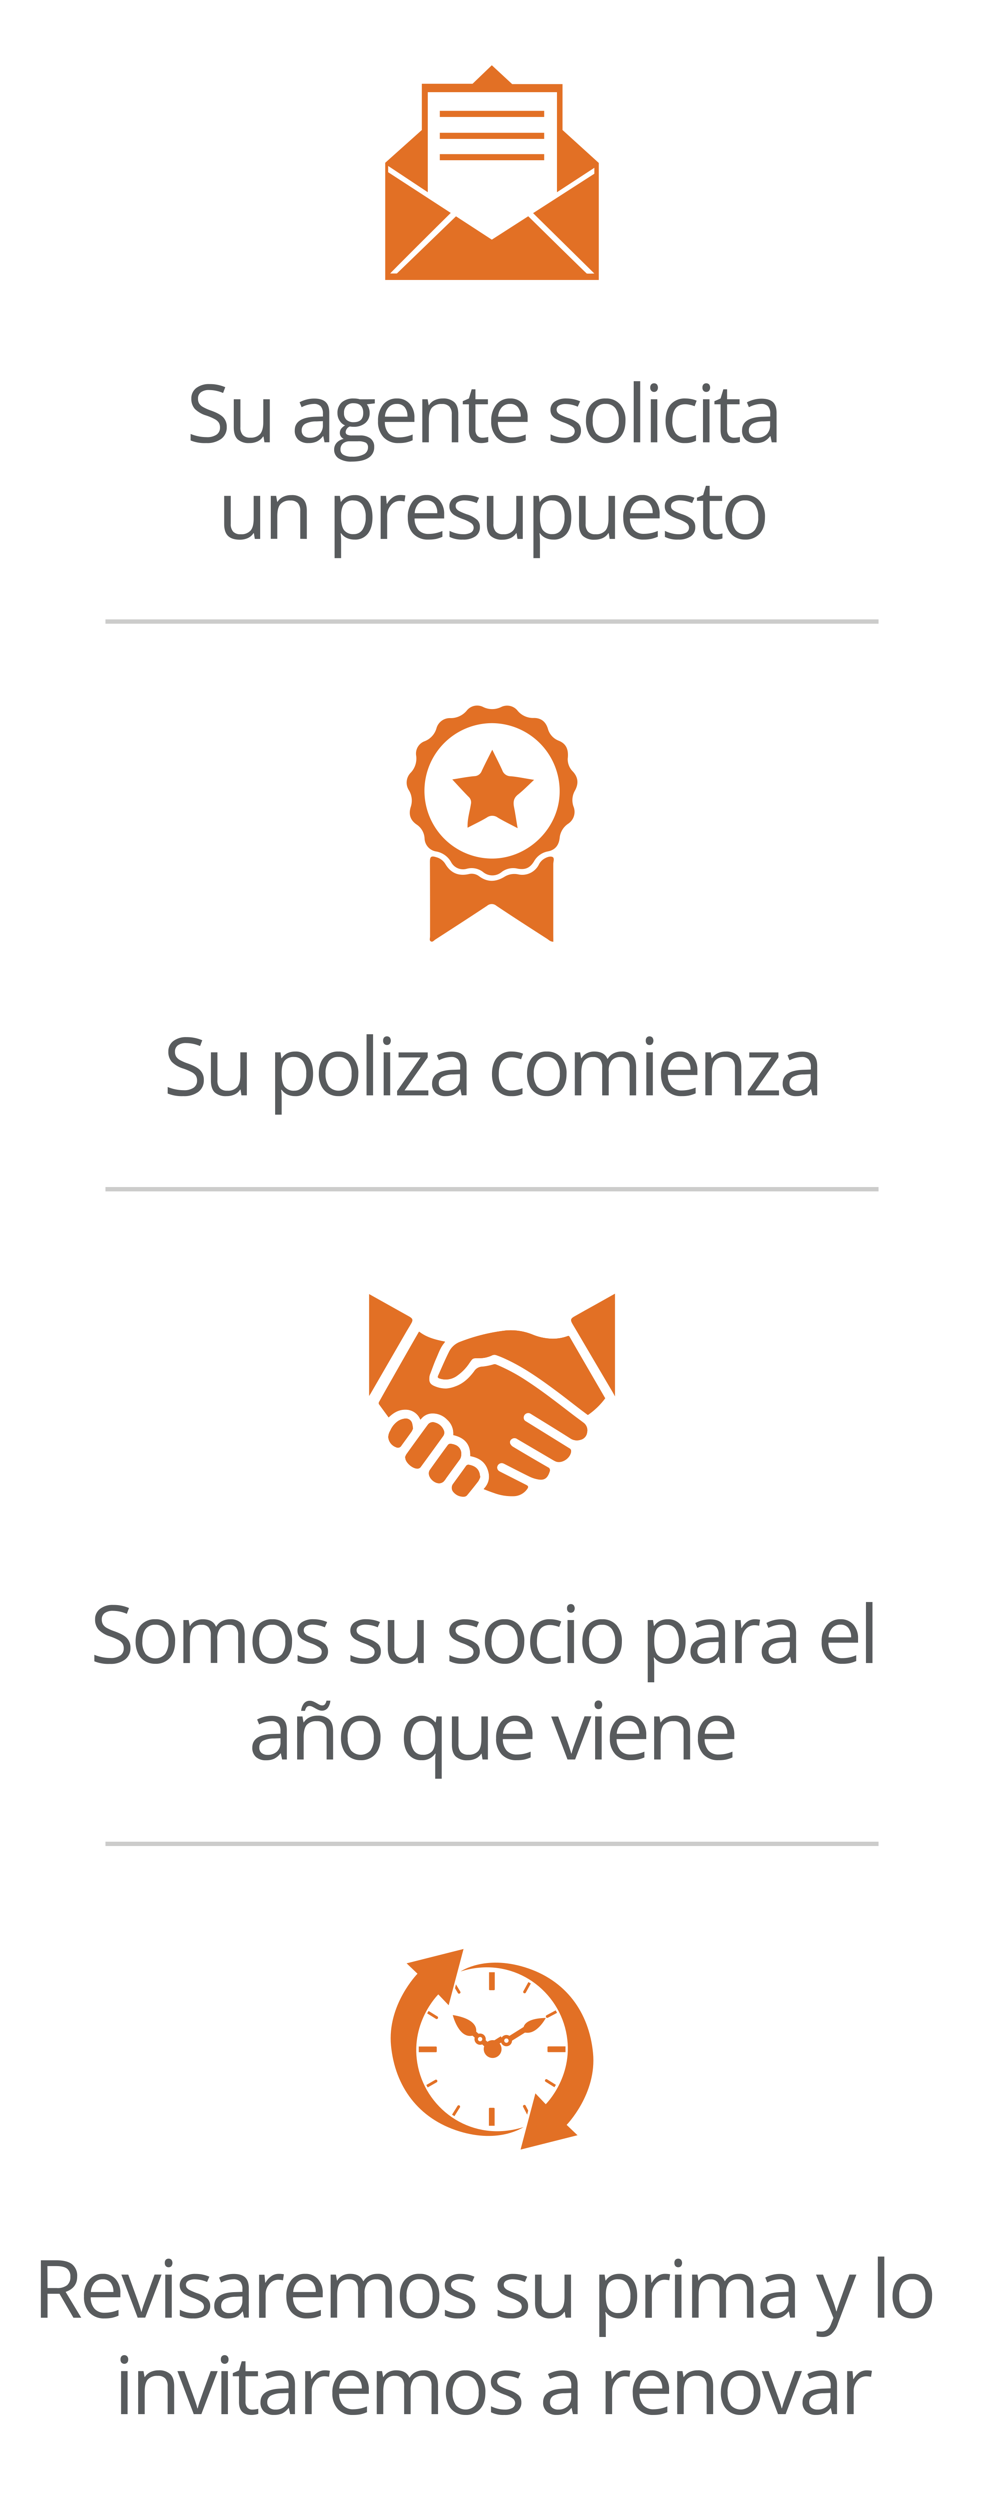 <svg xmlns="http://www.w3.org/2000/svg" viewBox="0 0 452.55 1149.4"><defs><style>.cls-1{fill:none;stroke:#cccccb;stroke-miterlimit:10;stroke-width:2px;}.cls-2{fill:#585b5d;}.cls-3{fill:#e27025;}</style></defs><title>WhattoExpect</title><g id="Vertical"><line class="cls-1" x1="48.5" y1="285.79" x2="404.05" y2="285.79"/><line class="cls-1" x1="48.5" y1="546.79" x2="404.05" y2="546.79"/><line class="cls-1" x1="48.5" y1="847.79" x2="404.05" y2="847.79"/><path class="cls-2" d="M60,757.63a6.45,6.45,0,0,1-2.53,5.43,10.94,10.94,0,0,1-6.86,2,17.13,17.13,0,0,1-7.22-1.21v-3a19.18,19.18,0,0,0,7.33,1.48,7.6,7.6,0,0,0,4.62-1.16,3.81,3.81,0,0,0,1.56-3.24,4.2,4.2,0,0,0-.55-2.24,5.19,5.19,0,0,0-1.85-1.62,25.83,25.83,0,0,0-3.92-1.67,12.63,12.63,0,0,1-5.27-3.12,6.91,6.91,0,0,1-1.58-4.71,5.85,5.85,0,0,1,2.3-4.85,9.54,9.54,0,0,1,6.06-1.8,17.9,17.9,0,0,1,7.24,1.44l-1,2.67A16.28,16.28,0,0,0,52,740.65a6.23,6.23,0,0,0-3.81,1,3.47,3.47,0,0,0-1.37,2.91,4.5,4.5,0,0,0,.5,2.24A4.86,4.86,0,0,0,49,748.45a21.93,21.93,0,0,0,3.68,1.61c2.76,1,4.67,2,5.71,3.17A6.25,6.25,0,0,1,60,757.63Z"/><path class="cls-2" d="M80.54,754.75q0,4.83-2.44,7.55A8.57,8.57,0,0,1,71.37,765a8.91,8.91,0,0,1-4.71-1.24,8.14,8.14,0,0,1-3.18-3.57,12.42,12.42,0,0,1-1.12-5.45q0-4.83,2.42-7.53a8.55,8.55,0,0,1,6.72-2.7,8.4,8.4,0,0,1,6.6,2.76A10.86,10.86,0,0,1,80.54,754.75Zm-15.07,0A9.38,9.38,0,0,0,67,760.52a6,6,0,0,0,8.93,0,9.31,9.31,0,0,0,1.53-5.78A9.19,9.19,0,0,0,75.91,749a5.37,5.37,0,0,0-4.5-1.95A5.28,5.28,0,0,0,67,749C66,750.28,65.47,752.2,65.47,754.75Z"/><path class="cls-2" d="M109.54,764.65V751.79a5.3,5.3,0,0,0-1-3.54,3.9,3.9,0,0,0-3.14-1.18,5.06,5.06,0,0,0-4.13,1.6,7.57,7.57,0,0,0-1.34,4.94v11h-3V751.79a5.36,5.36,0,0,0-1-3.54,3.93,3.93,0,0,0-3.16-1.18,4.92,4.92,0,0,0-4.13,1.68q-1.31,1.69-1.3,5.53v10.37h-3V744.88h2.44l.48,2.71h.15a5.84,5.84,0,0,1,2.39-2.25,7.22,7.22,0,0,1,3.46-.82q4.64,0,6.06,3.36h.15a6.24,6.24,0,0,1,2.56-2.45,8,8,0,0,1,3.83-.91,6.7,6.7,0,0,1,5,1.73q1.66,1.71,1.67,5.51v12.89Z"/><path class="cls-2" d="M134.32,754.75q0,4.83-2.44,7.55a8.57,8.57,0,0,1-6.73,2.71,8.94,8.94,0,0,1-4.72-1.24,8.18,8.18,0,0,1-3.17-3.57,12.42,12.42,0,0,1-1.13-5.45q0-4.83,2.42-7.53a8.58,8.58,0,0,1,6.72-2.7,8.37,8.37,0,0,1,6.6,2.76A10.86,10.86,0,0,1,134.32,754.75Zm-15.08,0a9.38,9.38,0,0,0,1.52,5.77,6,6,0,0,0,8.93,0,9.37,9.37,0,0,0,1.52-5.78,9.25,9.25,0,0,0-1.52-5.73,5.38,5.38,0,0,0-4.51-1.95,5.27,5.27,0,0,0-4.44,1.93A9.25,9.25,0,0,0,119.24,754.75Z"/><path class="cls-2" d="M150.86,759.26a4.93,4.93,0,0,1-2.06,4.25A9.67,9.67,0,0,1,143,765a12.59,12.59,0,0,1-6.14-1.24V761a14.79,14.79,0,0,0,3.07,1.13,12.59,12.59,0,0,0,3.15.42,7.17,7.17,0,0,0,3.61-.75,2.48,2.48,0,0,0,1.26-2.28,2.45,2.45,0,0,0-1-2,15.48,15.48,0,0,0-3.91-1.94,21.75,21.75,0,0,1-3.93-1.8,5.4,5.4,0,0,1-1.73-1.74,4.51,4.51,0,0,1-.57-2.32,4.44,4.44,0,0,1,2-3.82,9.19,9.19,0,0,1,5.4-1.4,16,16,0,0,1,6.25,1.3l-1.07,2.44A14.35,14.35,0,0,0,144,747a6.14,6.14,0,0,0-3.21.67,2.05,2.05,0,0,0-1.09,1.84,2.23,2.23,0,0,0,.41,1.35A4,4,0,0,0,141.4,752a27.5,27.5,0,0,0,3.47,1.46,13.11,13.11,0,0,1,4.75,2.58A4.55,4.55,0,0,1,150.86,759.26Z"/><path class="cls-2" d="M175.15,759.26a4.93,4.93,0,0,1-2.06,4.25,9.67,9.67,0,0,1-5.78,1.5,12.59,12.59,0,0,1-6.14-1.24V761a14.49,14.49,0,0,0,3.06,1.13,12.65,12.65,0,0,0,3.15.42,7.18,7.18,0,0,0,3.62-.75,2.48,2.48,0,0,0,1.26-2.28,2.45,2.45,0,0,0-1-2,15.48,15.48,0,0,0-3.91-1.94,21.75,21.75,0,0,1-3.93-1.8,5.3,5.3,0,0,1-1.73-1.74,4.51,4.51,0,0,1-.57-2.32,4.44,4.44,0,0,1,2-3.82,9.19,9.19,0,0,1,5.4-1.4,15.87,15.87,0,0,1,6.24,1.3l-1.06,2.44a14.35,14.35,0,0,0-5.4-1.23,6.14,6.14,0,0,0-3.21.67,2.05,2.05,0,0,0-1.09,1.84,2.23,2.23,0,0,0,.41,1.35,4,4,0,0,0,1.31,1.06,27.85,27.85,0,0,0,3.46,1.46,13.08,13.08,0,0,1,4.76,2.58A4.55,4.55,0,0,1,175.15,759.26Z"/><path class="cls-2" d="M181.36,744.88v12.83a5.11,5.11,0,0,0,1.11,3.6,4.45,4.45,0,0,0,3.44,1.19,5.65,5.65,0,0,0,4.55-1.69q1.42-1.69,1.43-5.54V744.88h3v19.77h-2.48L192,762h-.16a6,6,0,0,1-2.56,2.23,8.55,8.55,0,0,1-3.73.78,7.56,7.56,0,0,1-5.4-1.71q-1.8-1.71-1.8-5.49V744.88Z"/><path class="cls-2" d="M220.66,759.26a4.93,4.93,0,0,1-2.06,4.25,9.67,9.67,0,0,1-5.78,1.5,12.59,12.59,0,0,1-6.14-1.24V761a14.49,14.49,0,0,0,3.06,1.13,12.65,12.65,0,0,0,3.15.42,7.12,7.12,0,0,0,3.61-.75,2.57,2.57,0,0,0,.27-4.25,15.48,15.48,0,0,0-3.91-1.94,21.42,21.42,0,0,1-3.93-1.8,5.3,5.3,0,0,1-1.73-1.74,4.51,4.51,0,0,1-.57-2.32,4.43,4.43,0,0,1,2-3.82,9.23,9.23,0,0,1,5.4-1.4,15.88,15.88,0,0,1,6.25,1.3l-1.06,2.44a14.35,14.35,0,0,0-5.4-1.23,6.21,6.21,0,0,0-3.22.67,2.06,2.06,0,0,0-1.08,1.84,2.23,2.23,0,0,0,.41,1.35A3.87,3.87,0,0,0,211.2,752a27.17,27.17,0,0,0,3.46,1.46,13.08,13.08,0,0,1,4.76,2.58A4.55,4.55,0,0,1,220.66,759.26Z"/><path class="cls-2" d="M241.14,754.75c0,3.22-.82,5.74-2.44,7.55A8.6,8.6,0,0,1,232,765a8.91,8.91,0,0,1-4.71-1.24,8.26,8.26,0,0,1-3.18-3.57,12.57,12.57,0,0,1-1.12-5.45q0-4.83,2.42-7.53a8.57,8.57,0,0,1,6.72-2.7,8.37,8.37,0,0,1,6.6,2.76A10.86,10.86,0,0,1,241.14,754.75Zm-15.08,0a9.32,9.32,0,0,0,1.52,5.77,6,6,0,0,0,8.92,0,9.31,9.31,0,0,0,1.53-5.78A9.19,9.19,0,0,0,236.5,749a5.35,5.35,0,0,0-4.5-1.95,5.27,5.27,0,0,0-4.44,1.93A9.25,9.25,0,0,0,226.06,754.75Z"/><path class="cls-2" d="M252.82,765a8.44,8.44,0,0,1-6.65-2.64c-1.58-1.76-2.36-4.25-2.36-7.48s.8-5.86,2.39-7.66a8.65,8.65,0,0,1,6.82-2.71,13.82,13.82,0,0,1,2.85.31,10,10,0,0,1,2.24.72l-.92,2.54a14.19,14.19,0,0,0-2.17-.65,9.34,9.34,0,0,0-2.07-.27c-4,0-6,2.57-6,7.69a9.15,9.15,0,0,0,1.47,5.59,5.11,5.11,0,0,0,4.36,1.95,13.31,13.31,0,0,0,5.07-1.07V764A10.75,10.75,0,0,1,252.82,765Z"/><path class="cls-2" d="M260.78,739.53a2,2,0,0,1,.51-1.51,1.81,1.81,0,0,1,1.26-.48,1.79,1.79,0,0,1,1.25.49,2.42,2.42,0,0,1,0,3,1.83,1.83,0,0,1-2.51,0A2,2,0,0,1,260.78,739.53ZM264,764.65h-3V744.88h3Z"/><path class="cls-2" d="M286,754.75q0,4.83-2.43,7.55a8.6,8.6,0,0,1-6.74,2.71,8.91,8.91,0,0,1-4.71-1.24,8.26,8.26,0,0,1-3.18-3.57,12.42,12.42,0,0,1-1.12-5.45q0-4.83,2.42-7.53a8.55,8.55,0,0,1,6.72-2.7,8.37,8.37,0,0,1,6.6,2.76A10.86,10.86,0,0,1,286,754.75Zm-15.07,0a9.38,9.38,0,0,0,1.51,5.77,6,6,0,0,0,8.93,0,9.31,9.31,0,0,0,1.53-5.78,9.19,9.19,0,0,0-1.53-5.73,5.37,5.37,0,0,0-4.5-1.95,5.28,5.28,0,0,0-4.45,1.93A9.32,9.32,0,0,0,270.92,754.75Z"/><path class="cls-2" d="M307.1,765a8.7,8.7,0,0,1-3.53-.71,6.81,6.81,0,0,1-2.68-2.19h-.21a27.14,27.14,0,0,1,.21,3.28v8.13h-3V744.88h2.43l.42,2.71h.14a7,7,0,0,1,2.69-2.34,8.09,8.09,0,0,1,3.52-.73,7.32,7.32,0,0,1,6.08,2.69c1.43,1.79,2.14,4.31,2.14,7.54s-.72,5.77-2.18,7.56A7.32,7.32,0,0,1,307.1,765Zm-.43-17.94a5.35,5.35,0,0,0-4.39,1.67q-1.35,1.68-1.39,5.34v.67c0,2.78.47,4.76,1.39,6a5.29,5.29,0,0,0,4.46,1.79,4.65,4.65,0,0,0,4-2.07,9.82,9.82,0,0,0,1.46-5.72,9.46,9.46,0,0,0-1.46-5.67A4.77,4.77,0,0,0,306.67,747.07Z"/><path class="cls-2" d="M331.25,764.65l-.6-2.81h-.14a8.37,8.37,0,0,1-3,2.51,9,9,0,0,1-3.67.66,6.65,6.65,0,0,1-4.61-1.51,5.5,5.5,0,0,1-1.67-4.31q0-6,9.58-6.28l3.36-.11v-1.22a5,5,0,0,0-1-3.44,4.13,4.13,0,0,0-3.2-1.11,13.08,13.08,0,0,0-5.6,1.52l-.92-2.3A14.38,14.38,0,0,1,323,745a14,14,0,0,1,3.5-.45q3.54,0,5.24,1.57t1.71,5v13.49Zm-6.77-2.11a6.08,6.08,0,0,0,4.39-1.53,5.67,5.67,0,0,0,1.6-4.3v-1.78l-3,.13a10.92,10.92,0,0,0-5.15,1.1,3.34,3.34,0,0,0-1.58,3.06,3.09,3.09,0,0,0,1,2.47A4.09,4.09,0,0,0,324.48,762.54Z"/><path class="cls-2" d="M347.19,744.52a12.1,12.1,0,0,1,2.37.22l-.42,2.78a10.16,10.16,0,0,0-2.16-.27,5.31,5.31,0,0,0-4.11,1.94,7.11,7.11,0,0,0-1.71,4.86v10.6h-3V744.88h2.47l.34,3.67h.15a8.7,8.7,0,0,1,2.65-3A6,6,0,0,1,347.19,744.52Z"/><path class="cls-2" d="M364,764.65l-.59-2.81h-.15a8.43,8.43,0,0,1-2.95,2.51,9,9,0,0,1-3.67.66A6.66,6.66,0,0,1,352,763.5a5.54,5.54,0,0,1-1.67-4.31q0-6,9.59-6.28l3.36-.11v-1.22a5,5,0,0,0-1-3.44A4.14,4.14,0,0,0,359,747a13.12,13.12,0,0,0-5.6,1.52l-.92-2.3a14.66,14.66,0,0,1,3.21-1.24,13.87,13.87,0,0,1,3.49-.45q3.54,0,5.25,1.57t1.7,5v13.49Zm-6.77-2.11a6.1,6.1,0,0,0,4.4-1.53,5.7,5.7,0,0,0,1.6-4.3v-1.78l-3,.13a11,11,0,0,0-5.16,1.1,3.36,3.36,0,0,0-1.58,3.06,3.07,3.07,0,0,0,1,2.47A4,4,0,0,0,357.18,762.54Z"/><path class="cls-2" d="M387.36,765a9.1,9.1,0,0,1-6.93-2.67,10.33,10.33,0,0,1-2.54-7.41,11.43,11.43,0,0,1,2.36-7.59,7.82,7.82,0,0,1,6.33-2.82,7.48,7.48,0,0,1,5.89,2.45,9.38,9.38,0,0,1,2.16,6.44v1.9H381a7.83,7.83,0,0,0,1.76,5.28,6.12,6.12,0,0,0,4.71,1.81,16,16,0,0,0,6.32-1.34v2.67a15.91,15.91,0,0,1-3,1A16.84,16.84,0,0,1,387.36,765Zm-.82-18a4.93,4.93,0,0,0-3.8,1.55,7.21,7.21,0,0,0-1.67,4.29h10.35a6.58,6.58,0,0,0-1.26-4.33A4.46,4.46,0,0,0,386.54,747Z"/><path class="cls-2" d="M401.26,764.65h-3V736.59h3Z"/><path class="cls-2" d="M129.75,809l-.6-2.81H129a8.45,8.45,0,0,1-3,2.51,9,9,0,0,1-3.67.66,6.65,6.65,0,0,1-4.62-1.52,5.52,5.52,0,0,1-1.67-4.31q0-6,9.59-6.27l3.36-.11v-1.23a5,5,0,0,0-1-3.43,4.14,4.14,0,0,0-3.21-1.11,13,13,0,0,0-5.59,1.52l-.93-2.3a14.66,14.66,0,0,1,3.21-1.24,13.93,13.93,0,0,1,3.49-.45q3.54,0,5.25,1.57t1.71,5V809ZM123,806.86a6.1,6.1,0,0,0,4.4-1.53A5.68,5.68,0,0,0,129,801v-1.78l-3,.12a11,11,0,0,0-5.15,1.11,3.34,3.34,0,0,0-1.58,3.06,3.06,3.06,0,0,0,1,2.47A4.06,4.06,0,0,0,123,806.86Z"/><path class="cls-2" d="M150.21,809V796.18a5.11,5.11,0,0,0-1.11-3.6,4.46,4.46,0,0,0-3.45-1.19,5.73,5.73,0,0,0-4.55,1.67q-1.44,1.68-1.44,5.54V809h-3V789.2h2.44l.49,2.71h.14a6.18,6.18,0,0,1,2.58-2.26,8.38,8.38,0,0,1,3.71-.81,7.53,7.53,0,0,1,5.38,1.73q1.8,1.71,1.8,5.51V809ZM148,786.55a3.68,3.68,0,0,1-1.52-.33c-.49-.22-1-.47-1.45-.74s-.94-.52-1.38-.74a2.83,2.83,0,0,0-1.27-.33A1.68,1.68,0,0,0,141,785a3.86,3.86,0,0,0-.72,1.64H138.5a6.29,6.29,0,0,1,1.28-3.42,3.33,3.33,0,0,1,2.68-1.23,4.11,4.11,0,0,1,1.61.33,14.59,14.59,0,0,1,1.48.74c.47.27.92.52,1.35.74a2.7,2.7,0,0,0,1.23.33,1.59,1.59,0,0,0,1.32-.53,4.13,4.13,0,0,0,.7-1.65h1.79a6.36,6.36,0,0,1-1.26,3.42A3.34,3.34,0,0,1,148,786.55Z"/><path class="cls-2" d="M175,799.07q0,4.83-2.44,7.55a8.61,8.61,0,0,1-6.73,2.71,8.91,8.91,0,0,1-4.71-1.25,8,8,0,0,1-3.18-3.57,12.35,12.35,0,0,1-1.12-5.44q0-4.83,2.42-7.53a8.55,8.55,0,0,1,6.72-2.7,8.4,8.4,0,0,1,6.6,2.76A10.86,10.86,0,0,1,175,799.07Zm-15.08,0a9.38,9.38,0,0,0,1.52,5.77,6,6,0,0,0,8.93,0,9.31,9.31,0,0,0,1.53-5.78,9.19,9.19,0,0,0-1.53-5.73,5.37,5.37,0,0,0-4.5-2,5.28,5.28,0,0,0-4.45,1.93A9.25,9.25,0,0,0,159.88,799.07Z"/><path class="cls-2" d="M193.89,809.33a7.24,7.24,0,0,1-6-2.69q-2.15-2.68-2.15-7.5c0-3.23.73-5.76,2.17-7.57a8,8,0,0,1,12.28.34h.16l.43-2.71h2.37v28.64h-3v-8.46a20.34,20.34,0,0,1,.2-3.06h-.23A7.09,7.09,0,0,1,193.89,809.33Zm.45-2.51a5.44,5.44,0,0,0,4.37-1.6c.92-1.07,1.4-2.88,1.46-5.41v-.67c0-2.77-.47-4.75-1.41-6a5.28,5.28,0,0,0-4.46-1.82,4.58,4.58,0,0,0-4,2,10.18,10.18,0,0,0-1.4,5.78,9.86,9.86,0,0,0,1.38,5.69A4.68,4.68,0,0,0,194.34,806.82Z"/><path class="cls-2" d="M210.86,789.2V802a5.11,5.11,0,0,0,1.11,3.6,4.45,4.45,0,0,0,3.44,1.19,5.65,5.65,0,0,0,4.55-1.69q1.42-1.7,1.43-5.54V789.2h3V809h-2.47l-.44-2.65h-.16a5.93,5.93,0,0,1-2.56,2.23,8.54,8.54,0,0,1-3.72.78,7.59,7.59,0,0,1-5.41-1.71c-1.2-1.15-1.8-3-1.8-5.49V789.2Z"/><path class="cls-2" d="M237.63,809.33a9.1,9.1,0,0,1-6.93-2.67,10.33,10.33,0,0,1-2.54-7.41,11.43,11.43,0,0,1,2.36-7.59,7.82,7.82,0,0,1,6.33-2.82,7.48,7.48,0,0,1,5.89,2.45,9.38,9.38,0,0,1,2.16,6.44v1.9H231.27a7.83,7.83,0,0,0,1.76,5.28,6.09,6.09,0,0,0,4.7,1.8,15.94,15.94,0,0,0,6.32-1.33v2.67a15.82,15.82,0,0,1-3,1A16.84,16.84,0,0,1,237.63,809.33Zm-.82-18a4.91,4.91,0,0,0-3.8,1.55,7.19,7.19,0,0,0-1.67,4.29h10.35a6.52,6.52,0,0,0-1.27-4.33A4.42,4.42,0,0,0,236.81,791.35Z"/><path class="cls-2" d="M261,809l-7.51-19.77h3.22L261,800.93q1.44,4.11,1.7,5.33h.14a40.86,40.86,0,0,1,1.25-4c.71-2,2.29-6.37,4.75-13.11H272L264.5,809Z"/><path class="cls-2" d="M273.45,783.85a2,2,0,0,1,.51-1.51,1.77,1.77,0,0,1,1.26-.48,1.79,1.79,0,0,1,1.25.49,2.42,2.42,0,0,1,0,3,1.83,1.83,0,0,1-2.51,0A2,2,0,0,1,273.45,783.85ZM276.71,809h-3V789.2h3Z"/><path class="cls-2" d="M289.94,809.33a9.09,9.09,0,0,1-6.92-2.67,10.33,10.33,0,0,1-2.54-7.41,11.43,11.43,0,0,1,2.36-7.59,7.82,7.82,0,0,1,6.33-2.82,7.46,7.46,0,0,1,5.88,2.45,9.33,9.33,0,0,1,2.17,6.44v1.9H283.59a7.78,7.78,0,0,0,1.76,5.28,6.09,6.09,0,0,0,4.7,1.8,15.94,15.94,0,0,0,6.32-1.33v2.67a15.68,15.68,0,0,1-3,1A16.7,16.7,0,0,1,289.94,809.33Zm-.81-18a4.9,4.9,0,0,0-3.8,1.55,7.12,7.12,0,0,0-1.67,4.29H294a6.58,6.58,0,0,0-1.27-4.33A4.44,4.44,0,0,0,289.13,791.35Z"/><path class="cls-2" d="M314.39,809V796.18a5.1,5.1,0,0,0-1.1-3.6,4.46,4.46,0,0,0-3.45-1.19,5.73,5.73,0,0,0-4.55,1.67q-1.44,1.68-1.44,5.54V809h-3V789.2h2.44l.49,2.71h.14a6.06,6.06,0,0,1,2.58-2.26,8.33,8.33,0,0,1,3.7-.81,7.5,7.5,0,0,1,5.38,1.73q1.82,1.71,1.81,5.51V809Z"/><path class="cls-2" d="M330.43,809.33a9.1,9.1,0,0,1-6.93-2.67,10.33,10.33,0,0,1-2.53-7.41,11.43,11.43,0,0,1,2.35-7.59,7.82,7.82,0,0,1,6.33-2.82,7.48,7.48,0,0,1,5.89,2.45,9.38,9.38,0,0,1,2.17,6.44v1.9H324.07a7.83,7.83,0,0,0,1.76,5.28,6.11,6.11,0,0,0,4.71,1.8,16,16,0,0,0,6.32-1.33v2.67a15.68,15.68,0,0,1-3,1A16.84,16.84,0,0,1,330.43,809.33Zm-.81-18a4.94,4.94,0,0,0-3.81,1.55,7.19,7.19,0,0,0-1.67,4.29h10.35a6.58,6.58,0,0,0-1.26-4.33A4.45,4.45,0,0,0,329.62,791.35Z"/><path class="cls-3" d="M182.13,665.4a5.41,5.41,0,0,1-3.55-4.63,6.25,6.25,0,0,1,.93-3,10.12,10.12,0,0,1,3.77-4.53,7.91,7.91,0,0,1,3-1,3,3,0,0,1,3.31,2.39c.17.62.22,1.27.36,2.13a7.16,7.16,0,0,1-.62,1.41c-1.54,2.18-3.12,4.32-4.69,6.48A1.82,1.82,0,0,1,182.13,665.4Z"/><path class="cls-3" d="M192.07,675.28c-2.18.1-5.27-2.49-5.64-4.63,0-.16,0-.33-.05-.5l-.11,0a7.11,7.11,0,0,1,.62-1.44q4.91-6.81,9.86-13.59a2.83,2.83,0,0,1,3.32-1,6,6,0,0,1,4,3.47,2.7,2.7,0,0,1-.3,2.8q-5.16,7.15-10.36,14.27A1.91,1.91,0,0,1,192.07,675.28Z"/><path class="cls-3" d="M204,681.23a3.26,3.26,0,0,1-1.63.75c-2.33.3-5.14-2.2-5.13-4.55a2.83,2.83,0,0,1,.47-1.56q4.11-5.8,8.34-11.54a1.43,1.43,0,0,1,1.1-.49,7,7,0,0,1,2.12.47,4.27,4.27,0,0,1,2.86,4.53,4.1,4.1,0,0,1-.93,2.58c-2,2.72-4,5.49-6,8.24A8.15,8.15,0,0,1,204,681.23Z"/><path class="cls-3" d="M220,681c-1.7,2.23-3.46,4.41-5.26,6.57a1.92,1.92,0,0,1-1.23.55,5.82,5.82,0,0,1-4.77-1.89,3,3,0,0,1-.24-4.12c1.93-2.66,3.88-5.3,5.78-8a1.35,1.35,0,0,1,1.57-.6c2.34.47,4.13,1.58,4.75,4.05a8.74,8.74,0,0,1,.17,1.25l.16.09A9.55,9.55,0,0,1,220,681Z"/><path class="cls-3" d="M270,658.7a3.92,3.92,0,0,1-3,3.31,5.4,5.4,0,0,1-4.65-.64c-6.05-3.85-12.17-7.58-18.27-11.35a2.08,2.08,0,1,0-2.22,3.48l20,12.4a1.27,1.27,0,0,1,.77,1.18c-.06,3.12-4.06,5.9-7,4.82a10.1,10.1,0,0,1-1.35-.69l-16.44-9.65a2.1,2.1,0,0,0-2.52,0,1.76,1.76,0,0,0-.73,2.09,3.36,3.36,0,0,0,1.31,1.53q8,4.8,16.15,9.48a1.34,1.34,0,0,1,.74,1.79c-1,3.2-2.52,4.2-5.45,3.64a14.87,14.87,0,0,1-3.74-1.21c-3.79-1.84-7.53-3.79-11.29-5.7-.25-.13-.5-.26-.76-.37a2.06,2.06,0,0,0-2.68.91,2,2,0,0,0,.77,2.72c.55.33,1.14.6,1.72.9l10.68,5.42c.91.47,1,.84.42,1.71a7.8,7.8,0,0,1-6.15,3.36,23.78,23.78,0,0,1-9.26-1.51c-1.49-.49-2.95-1.09-4.61-1.71,2.77-2.91,3-6.14,1.63-9.51s-4.24-5-7.81-5.68c.15-5.41-2.61-8.5-7.81-9.67a8.51,8.51,0,0,0-2.82-7.08,9.18,9.18,0,0,0-7.47-2.85,6.67,6.67,0,0,0-4.37,2.31c-.14.14-.26.29-.39.44s0,0-.14,0a7.26,7.26,0,0,0-6.87-4.52c-3.09,0-5.53,1.45-7.69,3.58-1.51-2.06-3-4.07-4.45-6.11a1.18,1.18,0,0,1,.11-1c2-3.58,4-7.16,6.06-10.72q6-10.64,12.11-21.25a3.46,3.46,0,0,1,.22-.31c3.46,2.72,7.59,3.77,11.9,4.6-.21.29-.33.49-.49.68-1.69,2.06-2.51,4.57-3.57,6.95s-2,5-2.93,7.54a5.67,5.67,0,0,0-.25,1.49c-.15,2,.52,3,2.36,3.79a13,13,0,0,0,5.48,1.13,14.51,14.51,0,0,0,4.22-1c3.63-1.28,6.29-3.88,8.53-6.86a4.66,4.66,0,0,1,4-2.23,27.92,27.92,0,0,0,5.09-1.05,1.76,1.76,0,0,1,1,.05,83.33,83.33,0,0,1,14.53,7.82c7.35,4.81,14.23,10.26,21.21,15.58,1.48,1.12,3,2.22,4.46,3.34A4.32,4.32,0,0,1,270,658.7Z"/><path class="cls-3" d="M270.4,650.59c-1.24-.94-2.52-1.89-3.79-2.86-3.73-2.85-7.41-5.77-11.19-8.56-7.32-5.38-14.73-10.63-23-14.41a43.21,43.21,0,0,0-4.06-1.66,2.56,2.56,0,0,0-1.85,0,13.26,13.26,0,0,1-6.19,1.37c-3,.1-2.67-.25-4.51,2.39a21.72,21.72,0,0,1-5.36,5.54,8.8,8.8,0,0,1-8.22,1.41c-.83-.28-1-.57-.63-1.38,1.61-3.59,3.14-7.22,4.9-10.74a9.33,9.33,0,0,1,5.23-4.76,84.63,84.63,0,0,1,21-5.19,26.56,26.56,0,0,1,12.14,1.84,25.43,25.43,0,0,0,9.27,1.95,19.79,19.79,0,0,0,6.86-1.17c.47-.19.72-.16,1,.33,5.43,9.4,10.88,18.78,16.36,28.23A33.15,33.15,0,0,1,270.4,650.59Z"/><path class="cls-3" d="M268.33,654.19c-1.49-1.12-3-2.22-4.46-3.34-7-5.32-13.86-10.77-21.21-15.58a83.33,83.33,0,0,0-14.53-7.82,1.76,1.76,0,0,0-1-.05,27.92,27.92,0,0,1-5.09,1.05,4.66,4.66,0,0,0-4,2.23c-2.24,3-4.9,5.58-8.53,6.86a14.51,14.51,0,0,1-4.22,1,13,13,0,0,1-5.48-1.13c-1.84-.79-2.51-1.8-2.36-3.79a5.67,5.67,0,0,1,.25-1.49c1-2.53,1.84-5.08,2.93-7.54s1.88-4.89,3.57-6.95c.16-.19.28-.39.49-.68-4.31-.83-8.44-1.88-11.9-4.6a3.46,3.46,0,0,0-.22.31q-6.06,10.62-12.11,21.25c-2,3.56-4.06,7.14-6.06,10.72a1.18,1.18,0,0,0-.11,1c1.44,2,2.94,4,4.45,6.11,2.16-2.13,4.6-3.61,7.69-3.58a7.26,7.26,0,0,1,6.87,4.52c.09,0,.12,0,.14,0s.25-.3.39-.44a6.67,6.67,0,0,1,4.37-2.31,9.18,9.18,0,0,1,7.47,2.85,8.51,8.51,0,0,1,2.82,7.08c5.2,1.17,8,4.26,7.81,9.67,3.57.64,6.4,2.28,7.81,5.68s1.14,6.6-1.63,9.51c1.66.62,3.12,1.22,4.61,1.71a23.78,23.78,0,0,0,9.26,1.51,7.8,7.8,0,0,0,6.15-3.36c.6-.87.49-1.24-.42-1.71l-10.68-5.42c-.58-.3-1.17-.57-1.72-.9a2,2,0,0,1-.77-2.72,2.06,2.06,0,0,1,2.68-.91c.26.11.51.24.76.37,3.76,1.91,7.5,3.86,11.29,5.7a14.87,14.87,0,0,0,3.74,1.21c2.93.56,4.44-.44,5.45-3.64a1.34,1.34,0,0,0-.74-1.79q-8.12-4.68-16.15-9.48a3.36,3.36,0,0,1-1.31-1.53,1.76,1.76,0,0,1,.73-2.09,2.1,2.1,0,0,1,2.52,0l16.44,9.65a10.1,10.1,0,0,0,1.35.69c2.9,1.08,6.9-1.7,7-4.82a1.27,1.27,0,0,0-.77-1.18l-20-12.4A2.08,2.08,0,1,1,244,650c6.1,3.77,12.22,7.5,18.27,11.35A5.4,5.4,0,0,0,267,662a3.92,3.92,0,0,0,3-3.31A4.32,4.32,0,0,0,268.33,654.19Z"/><path class="cls-3" d="M260.92,614.37a19.79,19.79,0,0,1-6.86,1.17,25.43,25.43,0,0,1-9.27-1.95,26.56,26.56,0,0,0-12.14-1.84,84.63,84.63,0,0,0-21,5.19,9.33,9.33,0,0,0-5.23,4.76c-1.76,3.52-3.29,7.15-4.9,10.74-.36.81-.2,1.1.63,1.38a8.8,8.8,0,0,0,8.22-1.41,21.72,21.72,0,0,0,5.36-5.54c1.84-2.64,1.53-2.29,4.51-2.39a13.26,13.26,0,0,0,6.19-1.37,2.56,2.56,0,0,1,1.85,0,43.21,43.21,0,0,1,4.06,1.66c8.32,3.78,15.73,9,23,14.41,3.78,2.79,7.46,5.71,11.19,8.56,1.27,1,2.55,1.92,3.79,2.86a33.15,33.15,0,0,0,7.88-7.66c-5.48-9.45-10.93-18.83-16.36-28.23C261.64,614.21,261.39,614.18,260.92,614.37Z"/><path class="cls-3" d="M264,605.37c-1.52.87-1.72,1.57-.87,3.1.47.86,1,1.69,1.5,2.53q4.25,7.2,8.47,14.41,3.58,6.08,7.15,12.14c.88,1.5,1.81,3,2.59,4.54V594.81l-8.91,5C270.58,601.66,267.27,603.5,264,605.37Z"/><path class="cls-3" d="M186.9,612.28c.78-1.34,1.62-2.64,2.36-4s.48-2-.73-2.76c-.21-.14-.43-.26-.65-.38L169.75,595v46.89c.25-.4.5-.78.74-1.19Z"/><path class="cls-3" d="M204.07,657.54a6,6,0,0,0-4-3.47,2.83,2.83,0,0,0-3.32,1q-5,6.78-9.86,13.59a7.11,7.11,0,0,0-.62,1.44l.11,0c0,.17,0,.34.05.5.37,2.14,3.46,4.73,5.64,4.63a1.91,1.91,0,0,0,1.34-.67q5.22-7.1,10.36-14.27A2.7,2.7,0,0,0,204.07,657.54Z"/><path class="cls-3" d="M212.1,668.84a4.27,4.27,0,0,0-2.86-4.53,7,7,0,0,0-2.12-.47,1.43,1.43,0,0,0-1.1.49q-4.22,5.73-8.34,11.54a2.83,2.83,0,0,0-.47,1.56c0,2.35,2.8,4.85,5.13,4.55a3.26,3.26,0,0,0,1.63-.75,8.15,8.15,0,0,0,1.2-1.57c2-2.75,4-5.52,6-8.24A4.1,4.1,0,0,0,212.1,668.84Z"/><path class="cls-3" d="M220.58,677.6c-.62-2.47-2.41-3.58-4.75-4.05a1.35,1.35,0,0,0-1.57.6c-1.9,2.68-3.85,5.32-5.78,8a3,3,0,0,0,.24,4.12,5.82,5.82,0,0,0,4.77,1.89,1.92,1.92,0,0,0,1.23-.55c1.8-2.16,3.56-4.34,5.26-6.57a9.55,9.55,0,0,0,.93-2.08l-.16-.09A8.74,8.74,0,0,0,220.58,677.6Z"/><path class="cls-3" d="M189.93,656.78c-.14-.86-.19-1.51-.36-2.13a3,3,0,0,0-3.31-2.39,7.91,7.91,0,0,0-3,1,10.12,10.12,0,0,0-3.77,4.53,6.25,6.25,0,0,0-.93,3,5.41,5.41,0,0,0,3.55,4.63,1.82,1.82,0,0,0,2.49-.73c1.57-2.16,3.15-4.3,4.69-6.48A7.16,7.16,0,0,0,189.93,656.78Z"/><path class="cls-2" d="M93.73,496.61a6.5,6.5,0,0,1-2.53,5.44A11,11,0,0,1,84.34,504a17.34,17.34,0,0,1-7.23-1.21v-3a20.35,20.35,0,0,0,3.54,1.08,19,19,0,0,0,3.79.4,7.65,7.65,0,0,0,4.63-1.17,3.82,3.82,0,0,0,1.55-3.24,4.17,4.17,0,0,0-.55-2.25A5.13,5.13,0,0,0,88.23,493a24.47,24.47,0,0,0-3.93-1.68A12.42,12.42,0,0,1,79,488.23a6.85,6.85,0,0,1-1.58-4.71,5.87,5.87,0,0,1,2.29-4.86,9.55,9.55,0,0,1,6.07-1.8,17.93,17.93,0,0,1,7.24,1.44l-1,2.67a16.46,16.46,0,0,0-6.35-1.37,6.12,6.12,0,0,0-3.81,1,3.45,3.45,0,0,0-1.38,2.91,4.39,4.39,0,0,0,.51,2.24,4.74,4.74,0,0,0,1.7,1.61A21.38,21.38,0,0,0,86.45,489q4.15,1.47,5.71,3.18A6.21,6.21,0,0,1,93.73,496.61Z"/><path class="cls-2" d="M100,483.85v12.83a5.16,5.16,0,0,0,1.1,3.61,4.49,4.49,0,0,0,3.45,1.2,5.62,5.62,0,0,0,4.54-1.7q1.44-1.69,1.44-5.54v-10.4h3v19.79h-2.48l-.43-2.66h-.16a6,6,0,0,1-2.56,2.24,8.55,8.55,0,0,1-3.73.78,7.6,7.6,0,0,1-5.41-1.72Q97,500.57,97,496.79V483.85Z"/><path class="cls-2" d="M135.75,504a8.47,8.47,0,0,1-3.53-.72,6.51,6.51,0,0,1-2.68-2.19h-.22a25.59,25.59,0,0,1,.22,3.29v8.14h-3V483.85H129l.41,2.7h.15a6.9,6.9,0,0,1,2.69-2.34,8.17,8.17,0,0,1,3.52-.73,7.34,7.34,0,0,1,6.08,2.69c1.42,1.8,2.14,4.31,2.14,7.55s-.73,5.78-2.18,7.58A7.32,7.32,0,0,1,135.75,504Zm-.43-18a5.3,5.3,0,0,0-4.39,1.68c-.9,1.12-1.37,2.9-1.39,5.34v.67q0,4.17,1.39,6a5.27,5.27,0,0,0,4.46,1.8,4.66,4.66,0,0,0,4-2.08,9.9,9.9,0,0,0,1.45-5.72,9.55,9.55,0,0,0-1.45-5.68A4.79,4.79,0,0,0,135.32,486Z"/><path class="cls-2" d="M164.8,493.72q0,4.84-2.43,7.56a8.6,8.6,0,0,1-6.74,2.72,8.91,8.91,0,0,1-4.71-1.25,8.26,8.26,0,0,1-3.18-3.57,12.44,12.44,0,0,1-1.12-5.46c0-3.22.81-5.74,2.42-7.54a8.55,8.55,0,0,1,6.72-2.7,8.38,8.38,0,0,1,6.6,2.77A10.86,10.86,0,0,1,164.8,493.72Zm-15.07,0a9.4,9.4,0,0,0,1.51,5.78,6,6,0,0,0,8.93,0,9.34,9.34,0,0,0,1.53-5.79,9.19,9.19,0,0,0-1.53-5.73,5.34,5.34,0,0,0-4.5-2,5.24,5.24,0,0,0-4.44,1.93A9.3,9.3,0,0,0,149.73,493.72Z"/><path class="cls-2" d="M171.58,503.64h-3v-28.1h3Z"/><path class="cls-2" d="M176.2,478.48a2,2,0,0,1,.51-1.51,1.77,1.77,0,0,1,1.26-.47,1.8,1.8,0,0,1,1.25.48,2.44,2.44,0,0,1,0,3,1.77,1.77,0,0,1-1.25.5,1.71,1.71,0,0,1-1.26-.5A2,2,0,0,1,176.2,478.48Zm3.25,25.16h-3V483.85h3Z"/><path class="cls-2" d="M197,503.64H182.63v-2l10.8-15.43H183.3v-2.32h13.41v2.32l-10.65,15.14H197Z"/><path class="cls-2" d="M212.32,503.64l-.6-2.82h-.14a8.3,8.3,0,0,1-3,2.52A9,9,0,0,1,205,504a6.61,6.61,0,0,1-4.61-1.52,5.51,5.51,0,0,1-1.67-4.32q0-6,9.59-6.28l3.35-.11v-1.23a5,5,0,0,0-1-3.44,4.13,4.13,0,0,0-3.2-1.11,13.08,13.08,0,0,0-5.6,1.52l-.92-2.29a14.28,14.28,0,0,1,6.7-1.7c2.36,0,4.1.52,5.24,1.57s1.71,2.73,1.71,5v13.51Zm-6.77-2.12a6.08,6.08,0,0,0,4.39-1.53,5.68,5.68,0,0,0,1.6-4.3V493.9l-3,.13a10.78,10.78,0,0,0-5.15,1.11,3.36,3.36,0,0,0-1.58,3.06,3.09,3.09,0,0,0,1,2.47A4.09,4.09,0,0,0,205.55,501.52Z"/><path class="cls-2" d="M235.27,504a8.42,8.42,0,0,1-6.65-2.65c-1.57-1.76-2.36-4.26-2.36-7.48s.8-5.87,2.39-7.68a8.65,8.65,0,0,1,6.82-2.71,13.82,13.82,0,0,1,2.85.31,10,10,0,0,1,2.24.72l-.92,2.55a13.85,13.85,0,0,0-2.17-.66,9.9,9.9,0,0,0-2.07-.26q-6,0-6,7.69a9.18,9.18,0,0,0,1.47,5.6,5.11,5.11,0,0,0,4.36,1.95,13.31,13.31,0,0,0,5.07-1.07V503A10.87,10.87,0,0,1,235.27,504Z"/><path class="cls-2" d="M260.57,493.72q0,4.84-2.44,7.56A8.58,8.58,0,0,1,251.4,504a9,9,0,0,1-4.72-1.25,8.18,8.18,0,0,1-3.17-3.57,12.44,12.44,0,0,1-1.12-5.46c0-3.22.8-5.74,2.42-7.54a8.54,8.54,0,0,1,6.71-2.7,8.38,8.38,0,0,1,6.6,2.77A10.86,10.86,0,0,1,260.57,493.72Zm-15.08,0A9.39,9.39,0,0,0,247,499.5a6,6,0,0,0,8.93,0,9.34,9.34,0,0,0,1.52-5.79,9.19,9.19,0,0,0-1.52-5.73,5.36,5.36,0,0,0-4.51-2A5.27,5.27,0,0,0,247,488,9.3,9.3,0,0,0,245.49,493.72Z"/><path class="cls-2" d="M289.57,503.64V490.76a5.37,5.37,0,0,0-1-3.55,3.91,3.91,0,0,0-3.14-1.18,5.08,5.08,0,0,0-4.14,1.61,7.63,7.63,0,0,0-1.33,4.94v11.06h-3V490.76a5.37,5.37,0,0,0-1-3.55,3.94,3.94,0,0,0-3.16-1.18,4.88,4.88,0,0,0-4.13,1.69c-.87,1.12-1.31,3-1.31,5.53v10.39h-3V483.85h2.44l.49,2.7h.15a5.84,5.84,0,0,1,2.39-2.25,7.2,7.2,0,0,1,3.45-.82q4.65,0,6.07,3.36h.15a6.31,6.31,0,0,1,2.56-2.45,8,8,0,0,1,3.83-.91,6.71,6.71,0,0,1,5,1.73q1.67,1.73,1.67,5.51v12.92Z"/><path class="cls-2" d="M297,478.48a2,2,0,0,1,.51-1.51,1.77,1.77,0,0,1,1.26-.47A1.8,1.8,0,0,1,300,477a2.44,2.44,0,0,1,0,3,1.77,1.77,0,0,1-1.25.5,1.71,1.71,0,0,1-1.26-.5A2,2,0,0,1,297,478.48Zm3.25,25.16h-3V483.85h3Z"/><path class="cls-2" d="M313.5,504a9.07,9.07,0,0,1-6.93-2.68Q304,498.65,304,493.9a11.48,11.48,0,0,1,2.35-7.6,7.82,7.82,0,0,1,6.33-2.82,7.47,7.47,0,0,1,5.89,2.45,9.4,9.4,0,0,1,2.17,6.46v1.89H307.14a7.84,7.84,0,0,0,1.76,5.29,6.1,6.1,0,0,0,4.71,1.81,16,16,0,0,0,6.32-1.34v2.67a15.75,15.75,0,0,1-3,1A16.7,16.7,0,0,1,313.5,504Zm-.81-18a4.87,4.87,0,0,0-3.8,1.56,7,7,0,0,0-1.67,4.29h10.34a6.62,6.62,0,0,0-1.26-4.34A4.47,4.47,0,0,0,312.69,486Z"/><path class="cls-2" d="M338,503.64V490.83a5.2,5.2,0,0,0-1.1-3.61A4.52,4.52,0,0,0,333.4,486a5.68,5.68,0,0,0-4.55,1.68c-1,1.12-1.45,3-1.45,5.54v10.39h-3V483.85h2.43l.49,2.7h.15a6.06,6.06,0,0,1,2.58-2.26,8.33,8.33,0,0,1,3.7-.81,7.51,7.51,0,0,1,5.38,1.73c1.2,1.15,1.81,3,1.81,5.51v12.92Z"/><path class="cls-2" d="M358.28,503.64H343.93v-2l10.8-15.43H344.6v-2.32H358v2.32l-10.65,15.14h10.92Z"/><path class="cls-2" d="M373.61,503.64l-.59-2.82h-.15a8.28,8.28,0,0,1-2.95,2.52,9,9,0,0,1-3.67.66,6.65,6.65,0,0,1-4.62-1.52,5.55,5.55,0,0,1-1.67-4.32q0-6,9.59-6.28l3.36-.11v-1.23a5,5,0,0,0-1-3.44A4.14,4.14,0,0,0,368.7,486a13,13,0,0,0-5.59,1.52l-.93-2.29a14.19,14.19,0,0,1,3.21-1.25,13.93,13.93,0,0,1,3.49-.45q3.54,0,5.25,1.57t1.71,5v13.51Zm-6.77-2.12a6.1,6.1,0,0,0,4.4-1.53,5.68,5.68,0,0,0,1.6-4.3V493.9l-3,.13a10.78,10.78,0,0,0-5.15,1.11,3.34,3.34,0,0,0-1.58,3.06,3.06,3.06,0,0,0,1,2.47A4.06,4.06,0,0,0,366.84,501.52Z"/><g id="fOdOXI"><path class="cls-3" d="M261.1,348.85a8,8,0,0,0,2.31,5.83c2.55,2.73,2.76,5.68,1,8.86a8.75,8.75,0,0,0-.65,7.29,6.52,6.52,0,0,1-2.58,8,8.91,8.91,0,0,0-3.8,6.55c-.36,3.18-2,5.43-5.37,6.08a9.26,9.26,0,0,0-6.41,4.59c-1.88,3.09-4.12,4-7.64,3.33a8.74,8.74,0,0,0-7.16,1.5,6.68,6.68,0,0,1-8.65.06,8.53,8.53,0,0,0-7.42-1.5,6.2,6.2,0,0,1-7.24-3,9.81,9.81,0,0,0-6.84-4.93,6.3,6.3,0,0,1-5.39-6.07,8.12,8.12,0,0,0-3.62-6.3c-3-2.05-3.81-4.77-2.72-8.17a9.11,9.11,0,0,0-.83-7.56,6.5,6.5,0,0,1,.78-8.11,9.45,9.45,0,0,0,2.54-7.75,6.05,6.05,0,0,1,3.94-6.76,9.06,9.06,0,0,0,5.34-5.77,6.4,6.4,0,0,1,6.51-4.84,9.52,9.52,0,0,0,7.43-3.42,6.1,6.1,0,0,1,7.65-1.65,9.39,9.39,0,0,0,8.15,0,6.16,6.16,0,0,1,7.66,1.71,9.21,9.21,0,0,0,7.45,3.29c3.38,0,5.47,1.79,6.43,4.91a8.19,8.19,0,0,0,4.81,5.48C260.24,341.81,261.62,344.37,261.1,348.85ZM226.29,332.5a31.13,31.13,0,1,0,.1,62.26c16.85-.05,31.1-14.33,31-31.06A31.28,31.28,0,0,0,226.29,332.5Z"/><path class="cls-3" d="M254.49,433c-1.39,0-2.1-.84-2.91-1.36-7.78-5-15.57-10-23.28-15.17a3.29,3.29,0,0,0-4.28,0c-7.89,5.24-15.85,10.37-23.79,15.51-.64.41-1.27,1.34-2.09.86s-.36-1.48-.36-2.24c0-11.39,0-22.79-.06-34.18,0-2.23.3-3.13,2.83-2.31a7,7,0,0,1,4.24,3.09c2.44,4.15,6,5.74,10.74,4.71a5.64,5.64,0,0,1,4.84,1c3.79,2.82,7.66,2.63,11.55.28a8.58,8.58,0,0,1,6.3-1.19,8.54,8.54,0,0,0,9.65-4.57,6.62,6.62,0,0,1,2.19-2.45c1.22-.79,2.79-1.42,3.95-1s.45,2.15.45,3.29c0,10.89,0,21.78,0,32.67Z"/><path class="cls-3" d="M208,358.38c3.45-.53,6.79-1.2,10.17-1.51a3.68,3.68,0,0,0,3.39-2.42c1.45-3.08,3-6.11,4.84-9.74,1.68,3.43,3.22,6.39,4.6,9.43a4.07,4.07,0,0,0,3.8,2.77c3.27.25,6.5,1,10.84,1.65-2.88,2.67-5,4.89-7.43,6.79-2.05,1.64-2.25,3.52-1.78,5.85.61,3,1,6.08,1.65,9.61-3.34-1.77-6.31-3.2-9.14-4.88a4.26,4.26,0,0,0-5-.06c-2.73,1.66-5.65,3-8.9,4.71-.16-4,1-7.39,1.53-10.86a3.43,3.43,0,0,0-1.11-3.4C213,363.83,210.65,361.22,208,358.38Z"/></g><path class="cls-2" d="M104.28,196.34a6.48,6.48,0,0,1-2.53,5.44,10.94,10.94,0,0,1-6.86,1.95,17.26,17.26,0,0,1-7.22-1.21v-3a19.83,19.83,0,0,0,3.54,1.08A18.92,18.92,0,0,0,95,201a7.62,7.62,0,0,0,4.62-1.17,3.82,3.82,0,0,0,1.55-3.24,4.14,4.14,0,0,0-.55-2.25,5,5,0,0,0-1.84-1.61,24.47,24.47,0,0,0-3.93-1.68A12.49,12.49,0,0,1,89.59,188,6.9,6.9,0,0,1,88,183.25a5.87,5.87,0,0,1,2.29-4.86,9.55,9.55,0,0,1,6.07-1.8,17.93,17.93,0,0,1,7.24,1.44l-1,2.67a16.38,16.38,0,0,0-6.35-1.37,6.12,6.12,0,0,0-3.81,1,3.44,3.44,0,0,0-1.37,2.91,4.4,4.4,0,0,0,.5,2.24,4.78,4.78,0,0,0,1.71,1.61A20.86,20.86,0,0,0,97,188.76q4.16,1.47,5.72,3.18A6.25,6.25,0,0,1,104.28,196.34Z"/><path class="cls-2" d="M110.57,183.58v12.83a5.11,5.11,0,0,0,1.1,3.61,4.46,4.46,0,0,0,3.45,1.2,5.64,5.64,0,0,0,4.54-1.7q1.43-1.7,1.43-5.54v-10.4h3v19.79h-2.47l-.44-2.66H121a6,6,0,0,1-2.55,2.24,8.58,8.58,0,0,1-3.73.78,7.59,7.59,0,0,1-5.41-1.72q-1.8-1.71-1.8-5.49V183.58Z"/><path class="cls-2" d="M149.26,203.37l-.59-2.82h-.15a8.28,8.28,0,0,1-3,2.52,9,9,0,0,1-3.67.66,6.63,6.63,0,0,1-4.62-1.52,5.55,5.55,0,0,1-1.67-4.32q0-6,9.59-6.28l3.36-.11v-1.23a5,5,0,0,0-1-3.44,4.14,4.14,0,0,0-3.21-1.11,13,13,0,0,0-5.59,1.52l-.93-2.29A14.19,14.19,0,0,1,141,183.7a13.87,13.87,0,0,1,3.49-.45q3.54,0,5.25,1.57c1.14,1.05,1.7,2.73,1.7,5v13.51Zm-6.77-2.12a6.1,6.1,0,0,0,4.4-1.53,5.72,5.72,0,0,0,1.6-4.3v-1.79l-3,.13a10.78,10.78,0,0,0-5.15,1.11,3.34,3.34,0,0,0-1.58,3.06,3.06,3.06,0,0,0,1,2.47A4,4,0,0,0,142.49,201.25Z"/><path class="cls-2" d="M172.38,183.58v1.89l-3.67.43a6.28,6.28,0,0,1,.9,1.66,6.16,6.16,0,0,1,.4,2.3,5.86,5.86,0,0,1-2,4.64,8,8,0,0,1-5.46,1.73,9.69,9.69,0,0,1-1.66-.14,3,3,0,0,0-1.91,2.54,1.27,1.27,0,0,0,.67,1.2,4.84,4.84,0,0,0,2.29.39h3.5a7.81,7.81,0,0,1,4.94,1.36,4.69,4.69,0,0,1,1.72,3.93,5.6,5.6,0,0,1-2.63,5q-2.64,1.72-7.69,1.73a10.46,10.46,0,0,1-6-1.45,4.66,4.66,0,0,1-2.1-4.08,4.58,4.58,0,0,1,1.15-3.12,5.94,5.94,0,0,1,3.25-1.79,3.15,3.15,0,0,1-1.27-1.06,2.83,2.83,0,0,1-.51-1.68,3.23,3.23,0,0,1,.57-1.9,6.27,6.27,0,0,1,1.83-1.57,5.29,5.29,0,0,1-2.5-2.15,6.24,6.24,0,0,1-1-3.46,6.43,6.43,0,0,1,2-5,8,8,0,0,1,5.53-1.76,9.66,9.66,0,0,1,2.79.37ZM156.6,206.69a2.67,2.67,0,0,0,1.35,2.43,7.4,7.4,0,0,0,3.88.84,10.85,10.85,0,0,0,5.59-1.13,3.47,3.47,0,0,0,1.82-3.06,2.43,2.43,0,0,0-1-2.23,7.6,7.6,0,0,0-3.73-.63h-3.6a4.74,4.74,0,0,0-3.18,1A3.5,3.5,0,0,0,156.6,206.69Zm1.62-16.78a4,4,0,0,0,1.17,3.14,4.67,4.67,0,0,0,3.27,1.07q4.4,0,4.39-4.26,0-4.46-4.44-4.46a4.39,4.39,0,0,0-3.25,1.14A4.55,4.55,0,0,0,158.22,189.91Z"/><path class="cls-2" d="M183.32,203.73a9.06,9.06,0,0,1-6.92-2.68,10.34,10.34,0,0,1-2.54-7.42,11.48,11.48,0,0,1,2.36-7.6,7.82,7.82,0,0,1,6.33-2.82,7.46,7.46,0,0,1,5.88,2.45,9.35,9.35,0,0,1,2.17,6.46V194H177a7.81,7.81,0,0,0,1.76,5.29,6.06,6.06,0,0,0,4.7,1.81,16,16,0,0,0,6.32-1.34v2.67a15.75,15.75,0,0,1-3,1A16.7,16.7,0,0,1,183.32,203.73Zm-.81-18a4.87,4.87,0,0,0-3.8,1.56,7.1,7.1,0,0,0-1.67,4.29h10.34a6.61,6.61,0,0,0-1.26-4.34A4.47,4.47,0,0,0,182.51,185.72Z"/><path class="cls-2" d="M207.77,203.37V190.56a5.15,5.15,0,0,0-1.1-3.61,4.49,4.49,0,0,0-3.45-1.19,5.68,5.68,0,0,0-4.55,1.68q-1.44,1.68-1.44,5.54v10.39h-3V183.58h2.44l.48,2.7h.15a6.06,6.06,0,0,1,2.58-2.26,8.33,8.33,0,0,1,3.7-.81,7.5,7.5,0,0,1,5.38,1.73q1.81,1.73,1.81,5.51v12.92Z"/><path class="cls-2" d="M221.84,201.25a9.49,9.49,0,0,0,1.53-.12,7.75,7.75,0,0,0,1.18-.24v2.29a5.26,5.26,0,0,1-1.44.39,11.1,11.1,0,0,1-1.7.16q-5.74,0-5.75-6V185.9h-2.83v-1.44l2.83-1.25,1.27-4.22h1.73v4.59h5.74v2.32h-5.74v11.65a4,4,0,0,0,.85,2.75A3,3,0,0,0,221.84,201.25Z"/><path class="cls-2" d="M235.38,203.73a9.06,9.06,0,0,1-6.92-2.68,10.34,10.34,0,0,1-2.54-7.42,11.48,11.48,0,0,1,2.36-7.6,7.82,7.82,0,0,1,6.33-2.82,7.45,7.45,0,0,1,5.88,2.45,9.35,9.35,0,0,1,2.17,6.46V194H229a7.81,7.81,0,0,0,1.76,5.29,6.06,6.06,0,0,0,4.7,1.81,16,16,0,0,0,6.32-1.34v2.67a15.9,15.9,0,0,1-3,1A16.88,16.88,0,0,1,235.38,203.73Zm-.81-18a4.89,4.89,0,0,0-3.8,1.56,7.16,7.16,0,0,0-1.67,4.29h10.35a6.55,6.55,0,0,0-1.27-4.34A4.45,4.45,0,0,0,234.57,185.72Z"/><path class="cls-2" d="M267.18,198a5,5,0,0,1-2.05,4.26,9.67,9.67,0,0,1-5.78,1.5,12.56,12.56,0,0,1-6.14-1.25V199.7a15.08,15.08,0,0,0,3.06,1.14,13.11,13.11,0,0,0,3.15.41,7.12,7.12,0,0,0,3.61-.75,2.57,2.57,0,0,0,.26-4.26,15.64,15.64,0,0,0-3.91-1.94,20.6,20.6,0,0,1-3.92-1.8,5.34,5.34,0,0,1-1.74-1.74,4.54,4.54,0,0,1-.56-2.33,4.45,4.45,0,0,1,2-3.82,9.21,9.21,0,0,1,5.4-1.4,15.91,15.91,0,0,1,6.25,1.3L265.7,187a14.27,14.27,0,0,0-5.39-1.23,6.26,6.26,0,0,0-3.22.67,2.07,2.07,0,0,0-1.08,1.84,2.28,2.28,0,0,0,.4,1.36,4,4,0,0,0,1.31,1.06,29.44,29.44,0,0,0,3.47,1.47A12.87,12.87,0,0,1,266,194.7,4.55,4.55,0,0,1,267.18,198Z"/><path class="cls-2" d="M287.66,193.45q0,4.85-2.43,7.56a8.62,8.62,0,0,1-6.74,2.72,8.91,8.91,0,0,1-4.71-1.25,8.26,8.26,0,0,1-3.18-3.57,12.44,12.44,0,0,1-1.12-5.46c0-3.22.81-5.74,2.42-7.54a8.55,8.55,0,0,1,6.72-2.7,8.35,8.35,0,0,1,6.6,2.77A10.86,10.86,0,0,1,287.66,193.45Zm-15.07,0a9.4,9.4,0,0,0,1.51,5.78,6,6,0,0,0,8.93,0,9.34,9.34,0,0,0,1.53-5.79,9.19,9.19,0,0,0-1.53-5.73,5.35,5.35,0,0,0-4.5-2,5.24,5.24,0,0,0-4.44,1.93A9.3,9.3,0,0,0,272.59,193.45Z"/><path class="cls-2" d="M294.44,203.37h-3v-28.1h3Z"/><path class="cls-2" d="M299.06,178.21a2,2,0,0,1,.51-1.51,1.77,1.77,0,0,1,1.26-.47,1.8,1.8,0,0,1,1.25.48,2.44,2.44,0,0,1,0,3,1.77,1.77,0,0,1-1.25.5,1.71,1.71,0,0,1-1.26-.5A2,2,0,0,1,299.06,178.21Zm3.25,25.16h-3V183.58h3Z"/><path class="cls-2" d="M315.1,203.73a8.47,8.47,0,0,1-6.66-2.65c-1.57-1.76-2.35-4.26-2.35-7.48s.79-5.87,2.39-7.68a8.61,8.61,0,0,1,6.81-2.71,13.84,13.84,0,0,1,2.86.31,10.18,10.18,0,0,1,2.24.72l-.92,2.55a13.45,13.45,0,0,0-2.17-.66,10,10,0,0,0-2.08-.26q-6,0-6,7.69a9.18,9.18,0,0,0,1.47,5.6,5.12,5.12,0,0,0,4.36,2A13.4,13.4,0,0,0,320.1,200v2.66A10.9,10.9,0,0,1,315.1,203.73Z"/><path class="cls-2" d="M323.06,178.21a2,2,0,0,1,.51-1.51,1.77,1.77,0,0,1,1.26-.47,1.8,1.8,0,0,1,1.25.48,2.44,2.44,0,0,1,0,3,1.77,1.77,0,0,1-1.25.5,1.71,1.71,0,0,1-1.26-.5A2,2,0,0,1,323.06,178.21Zm3.25,25.16h-3V183.58h3Z"/><path class="cls-2" d="M337.58,201.25a9.49,9.49,0,0,0,1.53-.12,7.75,7.75,0,0,0,1.18-.24v2.29a5.37,5.37,0,0,1-1.44.39,11.1,11.1,0,0,1-1.7.16q-5.75,0-5.75-6V185.9h-2.83v-1.44l2.83-1.25,1.27-4.22h1.73v4.59h5.74v2.32H334.4v11.65a4,4,0,0,0,.85,2.75A3,3,0,0,0,337.58,201.25Z"/><path class="cls-2" d="M354.93,203.37l-.59-2.82h-.15a8.28,8.28,0,0,1-2.95,2.52,9,9,0,0,1-3.67.66,6.63,6.63,0,0,1-4.62-1.52,5.55,5.55,0,0,1-1.67-4.32q0-6,9.59-6.28l3.36-.11v-1.23a5,5,0,0,0-1-3.44,4.14,4.14,0,0,0-3.21-1.11,13.12,13.12,0,0,0-5.6,1.52L343.5,185a14.19,14.19,0,0,1,3.21-1.25,13.87,13.87,0,0,1,3.49-.45q3.54,0,5.25,1.57c1.14,1.05,1.7,2.73,1.7,5v13.51Zm-6.77-2.12a6.1,6.1,0,0,0,4.4-1.53,5.72,5.72,0,0,0,1.6-4.3v-1.79l-3,.13a10.78,10.78,0,0,0-5.15,1.11,3.35,3.35,0,0,0-1.59,3.06,3.07,3.07,0,0,0,1,2.47A4,4,0,0,0,348.16,201.25Z"/><path class="cls-2" d="M106.13,228v12.84a5.13,5.13,0,0,0,1.11,3.61,4.45,4.45,0,0,0,3.44,1.19,5.64,5.64,0,0,0,4.55-1.69c1-1.14,1.43-3,1.43-5.55V228h3v19.79h-2.47l-.44-2.65h-.16a6,6,0,0,1-2.56,2.24,8.68,8.68,0,0,1-3.72.77c-2.41,0-4.22-.57-5.41-1.71s-1.8-3-1.8-5.49V228Z"/><path class="cls-2" d="M138.08,247.74v-12.8a5.18,5.18,0,0,0-1.1-3.61,4.48,4.48,0,0,0-3.45-1.19,5.68,5.68,0,0,0-4.55,1.68c-1,1.12-1.45,3-1.45,5.54v10.38h-3V228H127l.49,2.71h.15a6.15,6.15,0,0,1,2.58-2.27,8.44,8.44,0,0,1,3.7-.8,7.51,7.51,0,0,1,5.38,1.73c1.2,1.14,1.81,3,1.81,5.51v12.91Z"/><path class="cls-2" d="M163.09,248.1a8.5,8.5,0,0,1-3.53-.71,6.67,6.67,0,0,1-2.68-2.19h-.22a25.44,25.44,0,0,1,.22,3.28v8.15h-3V228h2.44l.41,2.71h.15a7,7,0,0,1,2.69-2.35,8.17,8.17,0,0,1,3.52-.72,7.34,7.34,0,0,1,6.08,2.69c1.42,1.8,2.14,4.31,2.14,7.55s-.73,5.77-2.18,7.57A7.32,7.32,0,0,1,163.09,248.1Zm-.43-18a5.3,5.3,0,0,0-4.39,1.68c-.9,1.12-1.37,2.9-1.39,5.34v.67q0,4.17,1.39,6a5.28,5.28,0,0,0,4.46,1.79,4.65,4.65,0,0,0,4-2.07,9.88,9.88,0,0,0,1.45-5.73,9.5,9.5,0,0,0-1.45-5.68A4.81,4.81,0,0,0,162.66,230.14Z"/><path class="cls-2" d="M184.09,227.59a11.38,11.38,0,0,1,2.37.22l-.42,2.78a10.25,10.25,0,0,0-2.17-.27,5.25,5.25,0,0,0-4.1,2,7.1,7.1,0,0,0-1.71,4.85v10.62h-3V228h2.48l.34,3.67H178a8.72,8.72,0,0,1,2.66-3A5.94,5.94,0,0,1,184.09,227.59Z"/><path class="cls-2" d="M197,248.1a9.08,9.08,0,0,1-6.92-2.67c-1.7-1.78-2.54-4.25-2.54-7.42a11.48,11.48,0,0,1,2.35-7.6,7.84,7.84,0,0,1,6.33-2.82,7.47,7.47,0,0,1,5.89,2.45,9.39,9.39,0,0,1,2.17,6.45v1.9H190.68a7.86,7.86,0,0,0,1.76,5.29,6.13,6.13,0,0,0,4.71,1.81,16,16,0,0,0,6.32-1.34v2.67a15.75,15.75,0,0,1-3,1A17.52,17.52,0,0,1,197,248.1Zm-.81-18a4.9,4.9,0,0,0-3.8,1.55,7.09,7.09,0,0,0-1.67,4.3H201.1a6.59,6.59,0,0,0-1.26-4.34A4.44,4.44,0,0,0,196.23,230.1Z"/><path class="cls-2" d="M220.71,242.34a4.94,4.94,0,0,1-2.05,4.26,9.69,9.69,0,0,1-5.78,1.5,12.57,12.57,0,0,1-6.14-1.24v-2.78a14.49,14.49,0,0,0,3.06,1.13,12.65,12.65,0,0,0,3.15.42,7.14,7.14,0,0,0,3.61-.75,2.57,2.57,0,0,0,.26-4.26,15.48,15.48,0,0,0-3.91-1.94,21.25,21.25,0,0,1-3.92-1.8,5.34,5.34,0,0,1-1.74-1.74,4.55,4.55,0,0,1-.57-2.33,4.45,4.45,0,0,1,2-3.82,9.19,9.19,0,0,1,5.4-1.4,15.77,15.77,0,0,1,6.25,1.3l-1.07,2.44a14.27,14.27,0,0,0-5.4-1.23,6.14,6.14,0,0,0-3.21.67,2.06,2.06,0,0,0-1.08,1.84,2.23,2.23,0,0,0,.4,1.35,4,4,0,0,0,1.31,1.07,29.14,29.14,0,0,0,3.47,1.46,13,13,0,0,1,4.76,2.59A4.54,4.54,0,0,1,220.71,242.34Z"/><path class="cls-2" d="M226.93,228v12.84a5.13,5.13,0,0,0,1.1,3.61,4.46,4.46,0,0,0,3.45,1.19A5.63,5.63,0,0,0,236,243.9c1-1.14,1.43-3,1.43-5.55V228h3v19.79H238l-.44-2.65h-.16a6,6,0,0,1-2.55,2.24,8.73,8.73,0,0,1-3.73.77,7.59,7.59,0,0,1-5.41-1.71q-1.8-1.72-1.8-5.49V228Z"/><path class="cls-2" d="M254.54,248.1a8.47,8.47,0,0,1-3.53-.71,6.67,6.67,0,0,1-2.68-2.19h-.22a27.36,27.36,0,0,1,.22,3.28v8.15h-3V228h2.44l.41,2.71h.15a6.93,6.93,0,0,1,2.69-2.35,8.17,8.17,0,0,1,3.52-.72,7.31,7.31,0,0,1,6.07,2.69c1.43,1.8,2.14,4.31,2.14,7.55s-.72,5.77-2.17,7.57A7.33,7.33,0,0,1,254.54,248.1Zm-.44-18a5.29,5.29,0,0,0-4.38,1.68q-1.36,1.68-1.39,5.34v.67q0,4.17,1.39,6a5.27,5.27,0,0,0,4.46,1.79,4.64,4.64,0,0,0,4-2.07,9.87,9.87,0,0,0,1.46-5.73,9.49,9.49,0,0,0-1.46-5.68A4.79,4.79,0,0,0,254.1,230.14Z"/><path class="cls-2" d="M269.33,228v12.84a5.13,5.13,0,0,0,1.1,3.61,4.46,4.46,0,0,0,3.45,1.19,5.63,5.63,0,0,0,4.54-1.69c1-1.14,1.43-3,1.43-5.55V228h3v19.79h-2.47l-.44-2.65h-.16a6,6,0,0,1-2.55,2.24,8.69,8.69,0,0,1-3.73.77,7.59,7.59,0,0,1-5.41-1.71q-1.8-1.72-1.8-5.49V228Z"/><path class="cls-2" d="M296.09,248.1a9.08,9.08,0,0,1-6.92-2.67c-1.7-1.78-2.54-4.25-2.54-7.42a11.48,11.48,0,0,1,2.35-7.6,7.82,7.82,0,0,1,6.33-2.82A7.47,7.47,0,0,1,301.2,230a9.39,9.39,0,0,1,2.17,6.45v1.9H289.73a7.86,7.86,0,0,0,1.76,5.29,6.12,6.12,0,0,0,4.71,1.81,16,16,0,0,0,6.32-1.34v2.67a15.75,15.75,0,0,1-3,1A17.59,17.59,0,0,1,296.09,248.1Zm-.81-18a4.9,4.9,0,0,0-3.8,1.55,7.09,7.09,0,0,0-1.67,4.3h10.34a6.59,6.59,0,0,0-1.26-4.34A4.44,4.44,0,0,0,295.28,230.1Z"/><path class="cls-2" d="M319.76,242.34a4.93,4.93,0,0,1-2.06,4.26,9.64,9.64,0,0,1-5.77,1.5,12.57,12.57,0,0,1-6.14-1.24v-2.78a14.49,14.49,0,0,0,3.06,1.13,12.65,12.65,0,0,0,3.15.42,7.14,7.14,0,0,0,3.61-.75,2.58,2.58,0,0,0,.26-4.26,15.48,15.48,0,0,0-3.91-1.94,21.25,21.25,0,0,1-3.92-1.8,5.34,5.34,0,0,1-1.74-1.74,4.55,4.55,0,0,1-.57-2.33,4.45,4.45,0,0,1,2-3.82,9.19,9.19,0,0,1,5.4-1.4,15.77,15.77,0,0,1,6.25,1.3l-1.07,2.44a14.27,14.27,0,0,0-5.4-1.23,6.14,6.14,0,0,0-3.21.67,2.06,2.06,0,0,0-1.08,1.84A2.23,2.23,0,0,0,309,234,4,4,0,0,0,310.3,235a29.14,29.14,0,0,0,3.47,1.46,13,13,0,0,1,4.76,2.59A4.54,4.54,0,0,1,319.76,242.34Z"/><path class="cls-2" d="M329.55,245.63a9.7,9.7,0,0,0,1.54-.12,11.66,11.66,0,0,0,1.17-.24v2.29a5.26,5.26,0,0,1-1.44.39,11,11,0,0,1-1.7.15c-3.83,0-5.74-2-5.74-6V230.28h-2.84v-1.44l2.84-1.25,1.26-4.22h1.73V228h5.75v2.33h-5.75v11.65a4,4,0,0,0,.85,2.74A3,3,0,0,0,329.55,245.63Z"/><path class="cls-2" d="M351.82,237.83c0,3.23-.81,5.74-2.44,7.56a8.58,8.58,0,0,1-6.74,2.71,8.91,8.91,0,0,1-4.71-1.24,8.29,8.29,0,0,1-3.18-3.58,12.54,12.54,0,0,1-1.12-5.45q0-4.85,2.42-7.54a8.58,8.58,0,0,1,6.72-2.7,8.37,8.37,0,0,1,6.6,2.76A10.91,10.91,0,0,1,351.82,237.83Zm-15.08,0a9.41,9.41,0,0,0,1.52,5.78,5.26,5.26,0,0,0,4.46,2,5.33,5.33,0,0,0,4.47-2,9.41,9.41,0,0,0,1.52-5.79,9.21,9.21,0,0,0-1.52-5.73,5.36,5.36,0,0,0-4.51-2,5.27,5.27,0,0,0-4.44,1.93A9.3,9.3,0,0,0,336.74,237.83Z"/><path class="cls-3" d="M258.71,59.78V38.67H235.55L226.19,30l-8.85,8.51H194V59.78L177.16,74.85v53.88h98.23V74.93Zm14.64,20.09L245.17,98l28.18,27.77s-3.24.09-3.49,0-22.34-21.83-26.92-26.34l-16.75,10.76L209.71,99.46l-27.19,26.29h-3.06c-.23,0,22.9-23,27.85-27.85L178.52,79.19V76.3l18.22,12.08v-46h59.41v46l17.2-11.23Z"/><rect class="cls-3" x="202.27" y="50.96" width="48.01" height="2.82"/><rect class="cls-3" x="202.27" y="61.05" width="48.01" height="2.82"/><rect class="cls-3" x="202.27" y="70.86" width="48.01" height="2.82"/><path class="cls-2" d="M21.86,1054.66v11H18.79v-26.4H26q4.86,0,7.18,1.86a6.72,6.72,0,0,1,2.32,5.59c0,3.5-1.77,5.85-5.31,7.08l7.17,11.87H33.76l-6.39-11Zm0-2.64h4.21a7.27,7.27,0,0,0,4.77-1.29,4.8,4.8,0,0,0,1.51-3.87,4.41,4.41,0,0,0-1.54-3.78q-1.54-1.15-5-1.15h-4Z"/><path class="cls-2" d="M48.08,1066a9.06,9.06,0,0,1-6.92-2.68,10.34,10.34,0,0,1-2.54-7.42,11.48,11.48,0,0,1,2.36-7.6,7.82,7.82,0,0,1,6.33-2.82,7.45,7.45,0,0,1,5.88,2.45,9.35,9.35,0,0,1,2.17,6.46v1.89H41.73a7.79,7.79,0,0,0,1.76,5.29,6.06,6.06,0,0,0,4.7,1.81,16,16,0,0,0,6.32-1.34v2.67a15.75,15.75,0,0,1-3,1A16.7,16.7,0,0,1,48.08,1066Zm-.81-18a4.87,4.87,0,0,0-3.8,1.56,7.1,7.1,0,0,0-1.67,4.29H52.15a6.63,6.63,0,0,0-1.27-4.34A4.45,4.45,0,0,0,47.27,1048Z"/><path class="cls-2" d="M63.32,1065.64l-7.51-19.79H59l4.26,11.73q1.44,4.13,1.7,5.35h.14a40.6,40.6,0,0,1,1.25-4q1.07-3,4.74-13.11h3.22l-7.51,19.79Z"/><path class="cls-2" d="M75.79,1040.48a2,2,0,0,1,.5-1.51,1.8,1.8,0,0,1,1.26-.47,1.78,1.78,0,0,1,1.25.48,2.44,2.44,0,0,1,0,3,1.83,1.83,0,0,1-2.51,0A2,2,0,0,1,75.79,1040.48ZM79,1065.64H76v-19.79h3Z"/><path class="cls-2" d="M96.68,1060.24a5,5,0,0,1-2.06,4.26,9.67,9.67,0,0,1-5.78,1.5,12.59,12.59,0,0,1-6.14-1.25V1062a15.08,15.08,0,0,0,3.06,1.14,13.11,13.11,0,0,0,3.15.41,7.18,7.18,0,0,0,3.62-.75,2.58,2.58,0,0,0,.26-4.26,15.83,15.83,0,0,0-3.91-1.94,21.07,21.07,0,0,1-3.93-1.8,5.3,5.3,0,0,1-1.73-1.74,4.52,4.52,0,0,1-.57-2.33,4.44,4.44,0,0,1,2-3.82,9.19,9.19,0,0,1,5.4-1.4,15.87,15.87,0,0,1,6.24,1.3l-1.06,2.44a14.35,14.35,0,0,0-5.4-1.23,6.31,6.31,0,0,0-3.22.67,2.07,2.07,0,0,0-1.08,1.84,2.26,2.26,0,0,0,.41,1.36,3.87,3.87,0,0,0,1.31,1.06,28.32,28.32,0,0,0,3.46,1.47,12.79,12.79,0,0,1,4.76,2.58A4.51,4.51,0,0,1,96.68,1060.24Z"/><path class="cls-2" d="M112.24,1065.64l-.59-2.82h-.15a8.28,8.28,0,0,1-3,2.52,9,9,0,0,1-3.67.66,6.65,6.65,0,0,1-4.62-1.52,5.55,5.55,0,0,1-1.67-4.32q0-6,9.59-6.28l3.36-.11v-1.23a5,5,0,0,0-1-3.44,4.14,4.14,0,0,0-3.21-1.11,13,13,0,0,0-5.59,1.52l-.92-2.29a14.28,14.28,0,0,1,6.69-1.7q3.54,0,5.25,1.57t1.71,5v13.51Zm-6.77-2.12a6.09,6.09,0,0,0,4.4-1.53,5.68,5.68,0,0,0,1.6-4.3v-1.79l-3,.13a10.78,10.78,0,0,0-5.15,1.11,3.34,3.34,0,0,0-1.58,3.06,3.06,3.06,0,0,0,1,2.47A4.06,4.06,0,0,0,105.47,1063.52Z"/><path class="cls-2" d="M128.19,1045.48a12.1,12.1,0,0,1,2.37.22l-.42,2.78a10.25,10.25,0,0,0-2.17-.27,5.25,5.25,0,0,0-4.1,2,7.11,7.11,0,0,0-1.71,4.86v10.62h-3v-19.79h2.48l.34,3.66h.14a8.72,8.72,0,0,1,2.66-3A5.94,5.94,0,0,1,128.19,1045.48Z"/><path class="cls-2" d="M141.14,1066a9.08,9.08,0,0,1-6.93-2.68q-2.53-2.67-2.53-7.42a11.48,11.48,0,0,1,2.35-7.6,7.82,7.82,0,0,1,6.33-2.82,7.48,7.48,0,0,1,5.89,2.45,9.4,9.4,0,0,1,2.17,6.46v1.89H134.78a7.84,7.84,0,0,0,1.76,5.29,6.08,6.08,0,0,0,4.71,1.81,16,16,0,0,0,6.32-1.34v2.67a15.75,15.75,0,0,1-3,1A16.77,16.77,0,0,1,141.14,1066Zm-.81-18a4.91,4.91,0,0,0-3.81,1.56,7.16,7.16,0,0,0-1.67,4.29H145.2a6.62,6.62,0,0,0-1.26-4.34A4.48,4.48,0,0,0,140.33,1048Z"/><path class="cls-2" d="M177.27,1065.64v-12.88a5.37,5.37,0,0,0-1-3.55,3.9,3.9,0,0,0-3.14-1.18,5.08,5.08,0,0,0-4.14,1.61,7.63,7.63,0,0,0-1.33,4.94v11.06h-3v-12.88a5.37,5.37,0,0,0-1-3.55,3.94,3.94,0,0,0-3.16-1.18,4.9,4.9,0,0,0-4.13,1.69c-.87,1.12-1.31,3-1.31,5.53v10.39h-3v-19.79h2.43l.49,2.7h.15a5.84,5.84,0,0,1,2.39-2.25,7.22,7.22,0,0,1,3.46-.82q4.64,0,6.06,3.36h.15a6.31,6.31,0,0,1,2.56-2.45,8,8,0,0,1,3.83-.91,6.7,6.7,0,0,1,5,1.73q1.67,1.72,1.67,5.51v12.92Z"/><path class="cls-2" d="M202.05,1055.72q0,4.85-2.44,7.56a8.59,8.59,0,0,1-6.74,2.72,8.91,8.91,0,0,1-4.71-1.25,8.26,8.26,0,0,1-3.18-3.57,12.58,12.58,0,0,1-1.12-5.46c0-3.22.81-5.74,2.42-7.54a8.58,8.58,0,0,1,6.72-2.7,8.38,8.38,0,0,1,6.6,2.77A10.86,10.86,0,0,1,202.05,1055.72Zm-15.08,0a9.39,9.39,0,0,0,1.52,5.78,5.24,5.24,0,0,0,4.46,2,5.3,5.3,0,0,0,4.47-2,9.41,9.41,0,0,0,1.52-5.79,9.25,9.25,0,0,0-1.52-5.73,5.36,5.36,0,0,0-4.51-2,5.27,5.27,0,0,0-4.44,1.93A9.3,9.3,0,0,0,187,1055.72Z"/><path class="cls-2" d="M218.59,1060.24a5,5,0,0,1-2.06,4.26,9.67,9.67,0,0,1-5.78,1.5,12.59,12.59,0,0,1-6.14-1.25V1062a15.08,15.08,0,0,0,3.06,1.14,13.11,13.11,0,0,0,3.15.41,7.18,7.18,0,0,0,3.62-.75,2.58,2.58,0,0,0,.26-4.26,15.83,15.83,0,0,0-3.91-1.94,21.07,21.07,0,0,1-3.93-1.8,5.4,5.4,0,0,1-1.73-1.74,4.52,4.52,0,0,1-.57-2.33,4.44,4.44,0,0,1,2-3.82,9.19,9.19,0,0,1,5.4-1.4,15.87,15.87,0,0,1,6.24,1.3l-1.06,2.44a14.35,14.35,0,0,0-5.4-1.23,6.24,6.24,0,0,0-3.21.67,2.06,2.06,0,0,0-1.09,1.84,2.26,2.26,0,0,0,.41,1.36,3.87,3.87,0,0,0,1.31,1.06,28.32,28.32,0,0,0,3.46,1.47,12.79,12.79,0,0,1,4.76,2.58A4.51,4.51,0,0,1,218.59,1060.24Z"/><path class="cls-2" d="M242.88,1060.24a5,5,0,0,1-2.06,4.26A9.67,9.67,0,0,1,235,1066a12.59,12.59,0,0,1-6.14-1.25V1062a15.08,15.08,0,0,0,3.06,1.14,13.11,13.11,0,0,0,3.15.41,7.18,7.18,0,0,0,3.62-.75,2.58,2.58,0,0,0,.26-4.26,15.83,15.83,0,0,0-3.91-1.94,21.07,21.07,0,0,1-3.93-1.8,5.3,5.3,0,0,1-1.73-1.74,4.52,4.52,0,0,1-.57-2.33,4.44,4.44,0,0,1,2-3.82,9.19,9.19,0,0,1,5.4-1.4,15.87,15.87,0,0,1,6.24,1.3l-1.06,2.44A14.35,14.35,0,0,0,236,1048a6.31,6.31,0,0,0-3.22.67,2.07,2.07,0,0,0-1.08,1.84,2.26,2.26,0,0,0,.41,1.36,3.87,3.87,0,0,0,1.31,1.06,28.32,28.32,0,0,0,3.46,1.47,12.79,12.79,0,0,1,4.76,2.58A4.51,4.51,0,0,1,242.88,1060.24Z"/><path class="cls-2" d="M249.09,1045.85v12.83a5.16,5.16,0,0,0,1.1,3.61,4.49,4.49,0,0,0,3.45,1.2,5.62,5.62,0,0,0,4.54-1.7q1.44-1.69,1.44-5.54v-10.4h3v19.79h-2.48l-.43-2.66h-.16a6,6,0,0,1-2.56,2.24,8.55,8.55,0,0,1-3.73.78,7.59,7.59,0,0,1-5.41-1.72q-1.78-1.71-1.79-5.49v-12.94Z"/><path class="cls-2" d="M284.83,1066a8.47,8.47,0,0,1-3.53-.72,6.51,6.51,0,0,1-2.68-2.19h-.22a25.59,25.59,0,0,1,.22,3.29v8.14h-3v-28.67h2.44l.41,2.7h.15a6.9,6.9,0,0,1,2.69-2.34,8.2,8.2,0,0,1,3.52-.73,7.34,7.34,0,0,1,6.08,2.69c1.42,1.8,2.14,4.31,2.14,7.55s-.73,5.78-2.18,7.58A7.32,7.32,0,0,1,284.83,1066Zm-.43-18a5.3,5.3,0,0,0-4.39,1.68q-1.36,1.68-1.39,5.34v.67q0,4.17,1.39,6a5.27,5.27,0,0,0,4.46,1.8,4.66,4.66,0,0,0,4-2.08,9.9,9.9,0,0,0,1.45-5.72,9.55,9.55,0,0,0-1.45-5.68A4.79,4.79,0,0,0,284.4,1048Z"/><path class="cls-2" d="M305.83,1045.48a12.1,12.1,0,0,1,2.37.22l-.42,2.78a10.25,10.25,0,0,0-2.17-.27,5.25,5.25,0,0,0-4.1,2,7.11,7.11,0,0,0-1.71,4.86v10.62h-3v-19.79h2.48l.34,3.66h.14a8.72,8.72,0,0,1,2.66-3A5.94,5.94,0,0,1,305.83,1045.48Z"/><path class="cls-2" d="M310.17,1040.48a2,2,0,0,1,.5-1.51,1.8,1.8,0,0,1,1.26-.47,1.78,1.78,0,0,1,1.25.48,2.44,2.44,0,0,1,0,3,1.83,1.83,0,0,1-2.51,0A2,2,0,0,1,310.17,1040.48Zm3.25,25.16h-3v-19.79h3Z"/><path class="cls-2" d="M343.52,1065.64v-12.88a5.37,5.37,0,0,0-1-3.55,3.91,3.91,0,0,0-3.14-1.18,5.08,5.08,0,0,0-4.14,1.61,7.63,7.63,0,0,0-1.34,4.94v11.06h-3v-12.88a5.37,5.37,0,0,0-1-3.55,3.94,3.94,0,0,0-3.16-1.18,4.88,4.88,0,0,0-4.13,1.69c-.87,1.12-1.31,3-1.31,5.53v10.39h-3v-19.79h2.44l.49,2.7h.14a5.92,5.92,0,0,1,2.4-2.25,7.18,7.18,0,0,1,3.45-.82q4.65,0,6.07,3.36h.14a6.33,6.33,0,0,1,2.57-2.45,8,8,0,0,1,3.83-.91,6.67,6.67,0,0,1,5,1.73q1.68,1.72,1.68,5.51v12.92Z"/><path class="cls-2" d="M363.38,1065.64l-.59-2.82h-.15a8.37,8.37,0,0,1-2.95,2.52,9,9,0,0,1-3.68.66,6.61,6.61,0,0,1-4.61-1.52,5.55,5.55,0,0,1-1.67-4.32q0-6,9.59-6.28l3.36-.11v-1.23a5.06,5.06,0,0,0-1-3.44,4.14,4.14,0,0,0-3.21-1.11,13.12,13.12,0,0,0-5.6,1.52l-.92-2.29a14.19,14.19,0,0,1,3.21-1.25,13.87,13.87,0,0,1,3.49-.45q3.54,0,5.25,1.57t1.7,5v13.51Zm-6.77-2.12A6.1,6.1,0,0,0,361,1062a5.72,5.72,0,0,0,1.6-4.3v-1.79l-3,.13a10.83,10.83,0,0,0-5.16,1.11,3.36,3.36,0,0,0-1.58,3.06,3.07,3.07,0,0,0,1,2.47A4,4,0,0,0,356.61,1063.52Z"/><path class="cls-2" d="M375.28,1045.85h3.22l4.33,11.28a43.69,43.69,0,0,1,1.77,5.58h.15c.15-.61.48-1.66,1-3.15s2.13-6.06,4.9-13.71h3.22l-8.51,22.53a11.13,11.13,0,0,1-2.95,4.74,6.3,6.3,0,0,1-4.14,1.4,11.74,11.74,0,0,1-2.71-.31v-2.4a10.06,10.06,0,0,0,2.22.22q3.09,0,4.41-3.47l1.1-2.82Z"/><path class="cls-2" d="M406.71,1065.64h-3v-28.1h3Z"/><path class="cls-2" d="M428.67,1055.72c0,3.23-.82,5.75-2.44,7.56a8.6,8.6,0,0,1-6.74,2.72,8.91,8.91,0,0,1-4.71-1.25,8.26,8.26,0,0,1-3.18-3.57,12.44,12.44,0,0,1-1.12-5.46c0-3.22.81-5.74,2.42-7.54a8.55,8.55,0,0,1,6.72-2.7,8.38,8.38,0,0,1,6.6,2.77A10.86,10.86,0,0,1,428.67,1055.72Zm-15.08,0a9.4,9.4,0,0,0,1.51,5.78,6,6,0,0,0,8.93,0,9.34,9.34,0,0,0,1.53-5.79A9.19,9.19,0,0,0,424,1050a5.34,5.34,0,0,0-4.5-2,5.27,5.27,0,0,0-4.44,1.93A9.3,9.3,0,0,0,413.59,1055.72Z"/><path class="cls-2" d="M55.43,1084.86a2,2,0,0,1,.5-1.51,1.77,1.77,0,0,1,1.26-.48,1.79,1.79,0,0,1,1.25.49,2,2,0,0,1,.52,1.5,2,2,0,0,1-.52,1.51,1.85,1.85,0,0,1-2.51,0A2,2,0,0,1,55.43,1084.86ZM58.68,1110h-3v-19.79h3Z"/><path class="cls-2" d="M77.09,1110v-12.8a5.13,5.13,0,0,0-1.1-3.61,4.46,4.46,0,0,0-3.45-1.19,5.7,5.7,0,0,0-4.55,1.68c-1,1.12-1.44,3-1.44,5.54V1110h-3v-19.79H66l.49,2.71h.14a6.27,6.27,0,0,1,2.58-2.27,8.51,8.51,0,0,1,3.71-.8,7.53,7.53,0,0,1,5.38,1.73c1.2,1.15,1.8,3,1.8,5.51V1110Z"/><path class="cls-2" d="M89.1,1110l-7.51-19.79h3.22L89.07,1102c1,2.74,1.53,4.53,1.7,5.34h.14a39,39,0,0,1,1.26-4q1-3,4.73-13.12h3.22L92.61,1110Z"/><path class="cls-2" d="M101.57,1084.86a2,2,0,0,1,.5-1.51,1.77,1.77,0,0,1,1.26-.48,1.79,1.79,0,0,1,1.25.49,2,2,0,0,1,.52,1.5,2,2,0,0,1-.52,1.51,1.85,1.85,0,0,1-2.51,0A2,2,0,0,1,101.57,1084.86Zm3.25,25.15h-3v-19.79h3Z"/><path class="cls-2" d="M116.08,1107.9a9.61,9.61,0,0,0,1.54-.12,11.66,11.66,0,0,0,1.17-.24v2.29a5.17,5.17,0,0,1-1.43.39,11,11,0,0,1-1.71.15q-5.75,0-5.74-6v-11.78h-2.84v-1.44l2.84-1.25,1.26-4.22h1.74v4.58h5.74v2.33h-5.74v11.65a4,4,0,0,0,.85,2.74A2.93,2.93,0,0,0,116.08,1107.9Z"/><path class="cls-2" d="M133.44,1110l-.6-2.81h-.14a8.22,8.22,0,0,1-2.95,2.51,9,9,0,0,1-3.68.66,6.6,6.6,0,0,1-4.61-1.51,5.51,5.51,0,0,1-1.67-4.32q0-6,9.59-6.28l3.35-.11v-1.23a5,5,0,0,0-1-3.44,4.11,4.11,0,0,0-3.2-1.11,13.08,13.08,0,0,0-5.6,1.52l-.92-2.3a14.38,14.38,0,0,1,3.2-1.24,14,14,0,0,1,3.5-.45q3.54,0,5.24,1.57t1.71,5V1110Zm-6.77-2.11a6.08,6.08,0,0,0,4.39-1.53,5.68,5.68,0,0,0,1.6-4.3v-1.79l-3,.13a10.78,10.78,0,0,0-5.15,1.11,3.34,3.34,0,0,0-1.58,3.06,3.09,3.09,0,0,0,1,2.47A4.09,4.09,0,0,0,126.67,1107.9Z"/><path class="cls-2" d="M149.38,1089.86a11.38,11.38,0,0,1,2.37.22l-.42,2.78a10.24,10.24,0,0,0-2.16-.27,5.28,5.28,0,0,0-4.11,2,7.11,7.11,0,0,0-1.71,4.86V1110h-3v-19.79h2.47l.34,3.67h.15a8.7,8.7,0,0,1,2.65-3A6,6,0,0,1,149.38,1089.86Z"/><path class="cls-2" d="M162.33,1110.37a9.09,9.09,0,0,1-6.92-2.67,10.34,10.34,0,0,1-2.54-7.42,11.48,11.48,0,0,1,2.36-7.6,7.82,7.82,0,0,1,6.33-2.82,7.45,7.45,0,0,1,5.88,2.45,9.34,9.34,0,0,1,2.17,6.45v1.9H156a7.81,7.81,0,0,0,1.76,5.29,6.09,6.09,0,0,0,4.7,1.81,16,16,0,0,0,6.32-1.34v2.67a15.75,15.75,0,0,1-3,1A17.52,17.52,0,0,1,162.33,1110.37Zm-.81-18a4.9,4.9,0,0,0-3.8,1.55,7.16,7.16,0,0,0-1.67,4.3H166.4a6.59,6.59,0,0,0-1.27-4.34A4.42,4.42,0,0,0,161.52,1092.37Z"/><path class="cls-2" d="M198.47,1110v-12.87a5.31,5.31,0,0,0-1-3.55,3.9,3.9,0,0,0-3.14-1.18,5.07,5.07,0,0,0-4.13,1.6,7.68,7.68,0,0,0-1.34,5v11h-3v-12.87a5.31,5.31,0,0,0-1-3.55,3.93,3.93,0,0,0-3.16-1.18,4.88,4.88,0,0,0-4.12,1.69c-.88,1.12-1.31,3-1.31,5.53V1110h-3v-19.79h2.44l.49,2.71h.14a6,6,0,0,1,2.39-2.26,7.33,7.33,0,0,1,3.46-.81c3.09,0,5.12,1.12,6.07,3.36h.14a6.36,6.36,0,0,1,2.57-2.46,8,8,0,0,1,3.82-.9,6.7,6.7,0,0,1,5,1.73c1.12,1.15,1.67,3,1.67,5.51V1110Z"/><path class="cls-2" d="M223.24,1100.1c0,3.23-.81,5.74-2.44,7.56a8.57,8.57,0,0,1-6.73,2.71,9,9,0,0,1-4.72-1.24,8.15,8.15,0,0,1-3.17-3.58,12.39,12.39,0,0,1-1.12-5.45c0-3.23.8-5.74,2.42-7.54a8.54,8.54,0,0,1,6.71-2.7,8.37,8.37,0,0,1,6.6,2.76A10.91,10.91,0,0,1,223.24,1100.1Zm-15.08,0a9.41,9.41,0,0,0,1.52,5.78,6,6,0,0,0,8.93,0,9.34,9.34,0,0,0,1.53-5.79,9.15,9.15,0,0,0-1.53-5.73,5.36,5.36,0,0,0-4.51-2,5.27,5.27,0,0,0-4.44,1.93A9.3,9.3,0,0,0,208.16,1100.1Z"/><path class="cls-2" d="M239.78,1104.61a4.92,4.92,0,0,1-2.06,4.26,9.64,9.64,0,0,1-5.77,1.5,12.54,12.54,0,0,1-6.14-1.24v-2.78a14.49,14.49,0,0,0,3.06,1.13,12.65,12.65,0,0,0,3.15.42,7.14,7.14,0,0,0,3.61-.75,2.58,2.58,0,0,0,.26-4.26A15.48,15.48,0,0,0,232,1101a21.75,21.75,0,0,1-3.93-1.8,5.4,5.4,0,0,1-1.73-1.74,4.55,4.55,0,0,1-.57-2.33,4.45,4.45,0,0,1,2-3.82,9.19,9.19,0,0,1,5.4-1.4,15.77,15.77,0,0,1,6.25,1.3l-1.07,2.44a14.27,14.27,0,0,0-5.4-1.23,6.14,6.14,0,0,0-3.21.67,2.06,2.06,0,0,0-1.08,1.84,2.28,2.28,0,0,0,.4,1.36,4.1,4.1,0,0,0,1.31,1.06,29.14,29.14,0,0,0,3.47,1.46,13,13,0,0,1,4.76,2.59A4.54,4.54,0,0,1,239.78,1104.61Z"/><path class="cls-2" d="M263.48,1110l-.6-2.81h-.14a8.24,8.24,0,0,1-3,2.51,9,9,0,0,1-3.67.66,6.6,6.6,0,0,1-4.61-1.51,5.51,5.51,0,0,1-1.67-4.32q0-6,9.58-6.28l3.36-.11v-1.23a5,5,0,0,0-1-3.44,4.14,4.14,0,0,0-3.21-1.11,13.08,13.08,0,0,0-5.59,1.52l-.92-2.3a14.38,14.38,0,0,1,3.2-1.24,14,14,0,0,1,3.5-.45q3.53,0,5.24,1.57t1.71,5V1110Zm-6.78-2.11a6.09,6.09,0,0,0,4.4-1.53,5.68,5.68,0,0,0,1.6-4.3v-1.79l-3,.13a10.78,10.78,0,0,0-5.15,1.11,3.32,3.32,0,0,0-1.58,3.06,3.06,3.06,0,0,0,1,2.47A4.06,4.06,0,0,0,256.7,1107.9Z"/><path class="cls-2" d="M287.55,1089.86a11.21,11.21,0,0,1,2.36.22l-.41,2.78a10.25,10.25,0,0,0-2.17-.27,5.28,5.28,0,0,0-4.11,2,7.15,7.15,0,0,0-1.7,4.86V1110h-3v-19.79H281l.35,3.67h.14a8.72,8.72,0,0,1,2.66-3A5.94,5.94,0,0,1,287.55,1089.86Z"/><path class="cls-2" d="M300.5,1110.37a9.1,9.1,0,0,1-6.93-2.67Q291,1105,291,1100.28a11.48,11.48,0,0,1,2.35-7.6,7.82,7.82,0,0,1,6.33-2.82,7.48,7.48,0,0,1,5.89,2.45,9.38,9.38,0,0,1,2.16,6.45v1.9H294.14a7.86,7.86,0,0,0,1.76,5.29,6.09,6.09,0,0,0,4.7,1.81,15.92,15.92,0,0,0,6.32-1.34v2.67a15.67,15.67,0,0,1-3,1A17.66,17.66,0,0,1,300.5,1110.37Zm-.82-18a4.91,4.91,0,0,0-3.8,1.55,7.22,7.22,0,0,0-1.67,4.3h10.35a6.59,6.59,0,0,0-1.26-4.34A4.46,4.46,0,0,0,299.68,1092.37Z"/><path class="cls-2" d="M325,1110v-12.8a5.18,5.18,0,0,0-1.1-3.61,4.48,4.48,0,0,0-3.45-1.19,5.68,5.68,0,0,0-4.55,1.68c-1,1.12-1.45,3-1.45,5.54V1110h-3v-19.79h2.43l.49,2.71h.14a6.24,6.24,0,0,1,2.59-2.27,8.44,8.44,0,0,1,3.7-.8,7.53,7.53,0,0,1,5.38,1.73c1.2,1.15,1.8,3,1.8,5.51V1110Z"/><path class="cls-2" d="M349.71,1100.1a11,11,0,0,1-2.44,7.56,8.6,8.6,0,0,1-6.74,2.71,8.91,8.91,0,0,1-4.71-1.24,8.23,8.23,0,0,1-3.18-3.58,12.54,12.54,0,0,1-1.12-5.45q0-4.85,2.42-7.54a8.55,8.55,0,0,1,6.72-2.7,8.37,8.37,0,0,1,6.6,2.76A10.91,10.91,0,0,1,349.71,1100.1Zm-15.08,0a9.42,9.42,0,0,0,1.51,5.78,6,6,0,0,0,8.93,0,9.34,9.34,0,0,0,1.53-5.79,9.15,9.15,0,0,0-1.53-5.73,5.34,5.34,0,0,0-4.5-2,5.27,5.27,0,0,0-4.44,1.93A9.3,9.3,0,0,0,334.63,1100.1Z"/><path class="cls-2" d="M357.81,1110l-7.51-19.79h3.22l4.26,11.74c1,2.74,1.53,4.53,1.7,5.34h.14a40.73,40.73,0,0,1,1.25-4q1.06-3,4.74-13.12h3.22L361.32,1110Z"/><path class="cls-2" d="M382.7,1110l-.6-2.81H382a8.22,8.22,0,0,1-2.95,2.51,9,9,0,0,1-3.68.66,6.6,6.6,0,0,1-4.61-1.51,5.51,5.51,0,0,1-1.67-4.32q0-6,9.59-6.28l3.35-.11v-1.23a5,5,0,0,0-1-3.44,4.11,4.11,0,0,0-3.2-1.11,13.08,13.08,0,0,0-5.6,1.52l-.92-2.3a14.38,14.38,0,0,1,3.2-1.24,14,14,0,0,1,3.5-.45q3.54,0,5.24,1.57t1.71,5V1110Zm-6.77-2.11a6.08,6.08,0,0,0,4.39-1.53,5.68,5.68,0,0,0,1.6-4.3v-1.79l-3,.13a10.78,10.78,0,0,0-5.15,1.11,3.34,3.34,0,0,0-1.58,3.06,3.09,3.09,0,0,0,1,2.47A4.09,4.09,0,0,0,375.93,1107.9Z"/><path class="cls-2" d="M398.64,1089.86a11.38,11.38,0,0,1,2.37.22l-.42,2.78a10.24,10.24,0,0,0-2.16-.27,5.28,5.28,0,0,0-4.11,2,7.11,7.11,0,0,0-1.71,4.86V1110h-3v-19.79h2.47l.34,3.67h.15a8.7,8.7,0,0,1,2.65-3A6,6,0,0,1,398.64,1089.86Z"/><path class="cls-3" d="M192,907.49l-5-4.77,26.19-6.6L206.34,922l-4.76-5s-13.63,13.41-9.3,33.43,25.1,34.95,48.47,27.59c0,0-11,7.71-29.65,1.91s-29.43-20.52-31.27-39.34S192,907.49,192,907.49Z"/><path class="cls-3" d="M260.6,977l5,4.76-26.19,6.6,6.82-25.86,4.76,5s13.63-13.42,9.31-33.44-25.11-34.95-48.48-27.59c0,0,11-7.71,29.65-1.91s29.43,20.52,31.27,39.35S260.6,977,260.6,977Z"/><path class="cls-3" d="M226.57,939a3.14,3.14,0,1,0,3.14,3.14A3.14,3.14,0,0,0,226.57,939Zm0,4.35a1.22,1.22,0,1,1,1.21-1.21A1.21,1.21,0,0,1,226.57,943.35Z"/><path class="cls-3" d="M232.9,935.67a2.59,2.59,0,1,0,2.59,2.59A2.59,2.59,0,0,0,232.9,935.67Zm0,3.59a1,1,0,1,1,1-1A1,1,0,0,1,232.9,939.26Z"/><path class="cls-3" d="M220.81,935a2.59,2.59,0,1,0,2.59,2.58A2.58,2.58,0,0,0,220.81,935Zm0,3.58a1,1,0,1,1,1-1A1,1,0,0,1,220.81,938.57Z"/><circle class="cls-3" cx="226.57" cy="942.14" r="4.1"/><rect class="cls-3" x="221.65" y="938.81" width="4.08" height="2.51" transform="translate(690.46 93.96) rotate(42.27)"/><rect class="cls-3" x="215.88" y="933.57" width="4.08" height="2.51" transform="translate(685.43 96.48) rotate(42.27)"/><rect class="cls-3" x="227.72" y="939" width="4.08" height="2.51" transform="matrix(-0.85, 0.53, -0.53, -0.85, 922.9, 1615.85)"/><rect class="cls-3" x="233.74" y="933.99" width="8.54" height="2.51" transform="translate(935.48 1602.22) rotate(148)"/><path class="cls-3" d="M218.89,934.6s2.24-6-10.67-8.11c0,0,2.84,11.6,9.7,9.33Z"/><path class="cls-3" d="M240.75,932.82c0-.12-.68-4.75,10.28-5,0,0-4.41,8.56-10.28,6.53Z"/><path class="cls-3" d="M224.9,906.81h2.64a0,0,0,0,1,0,0v7.88a.39.39,0,0,1-.39.39h-1.85a.39.39,0,0,1-.39-.39v-7.88A0,0,0,0,1,224.9,906.81Z"/><path class="cls-3" d="M224.86,969.13h2.64a0,0,0,0,1,0,0V977a.39.39,0,0,1-.39.39h-1.85a.39.39,0,0,1-.39-.39v-7.88A0,0,0,0,1,224.86,969.13Z" transform="translate(452.35 1946.54) rotate(180)"/><path class="cls-3" d="M254.62,938.1h2.64a0,0,0,0,1,0,0V946a.39.39,0,0,1-.39.39H255a.39.39,0,0,1-.39-.39V938.1A0,0,0,0,1,254.62,938.1Z" transform="translate(1198.18 686.3) rotate(90)"/><path class="cls-3" d="M195.4,938.1H198a0,0,0,0,1,0,0V946a.39.39,0,0,1-.39.39h-1.85a.39.39,0,0,1-.39-.39V938.1A0,0,0,0,1,195.4,938.1Z" transform="translate(-745.52 1138.96) rotate(-90)"/><path class="cls-3" d="M243,911.35l-.35.64-1.19,2.17-.79,1.44a.65.65,0,0,0,1.13.63l.8-1.45,1.19-2.16.35-.65Z"/><path class="cls-3" d="M255.58,924.34l-.65.34-2.18,1.17-1.45.78a.6.6,0,0,0-.18.83.61.61,0,0,0,.79.31l1.45-.78,2.18-1.16.65-.35Z"/><path class="cls-3" d="M255.67,958.59l-.62-.39-2.1-1.3-1.4-.87a.6.6,0,0,0-.81.26.61.61,0,0,0,.12.84l1.4.87,2.1,1.31.63.38Z"/><path class="cls-3" d="M242.46,969.52l-.76-1.46a.66.66,0,0,0-1.15.6l.76,1.46,1.14,2.19h0l.47-1.91Z"/><path class="cls-3" d="M209,973l.39-.63,1.3-2.09.87-1.4a.66.66,0,0,0-1.1-.69l-.87,1.4-1.31,2.1-.38.62Z"/><path class="cls-3" d="M196.7,959.79l.63-.37,2.15-1.23,1.43-.82a.66.66,0,0,0-.65-1.13l-1.43.82-2.14,1.24-.64.36Z"/><path class="cls-3" d="M196.43,925.72l.62.39,2.1,1.3,1.4.88a.66.66,0,0,0,.69-1.11l-1.4-.87-2.1-1.3-.62-.39Z"/><path class="cls-3" d="M211.73,915.78l-.85-1.41-1.2-2-.41,1.83.5.83.85,1.41a.6.6,0,0,0,.84.13A.59.59,0,0,0,211.73,915.78Z"/></g></svg>